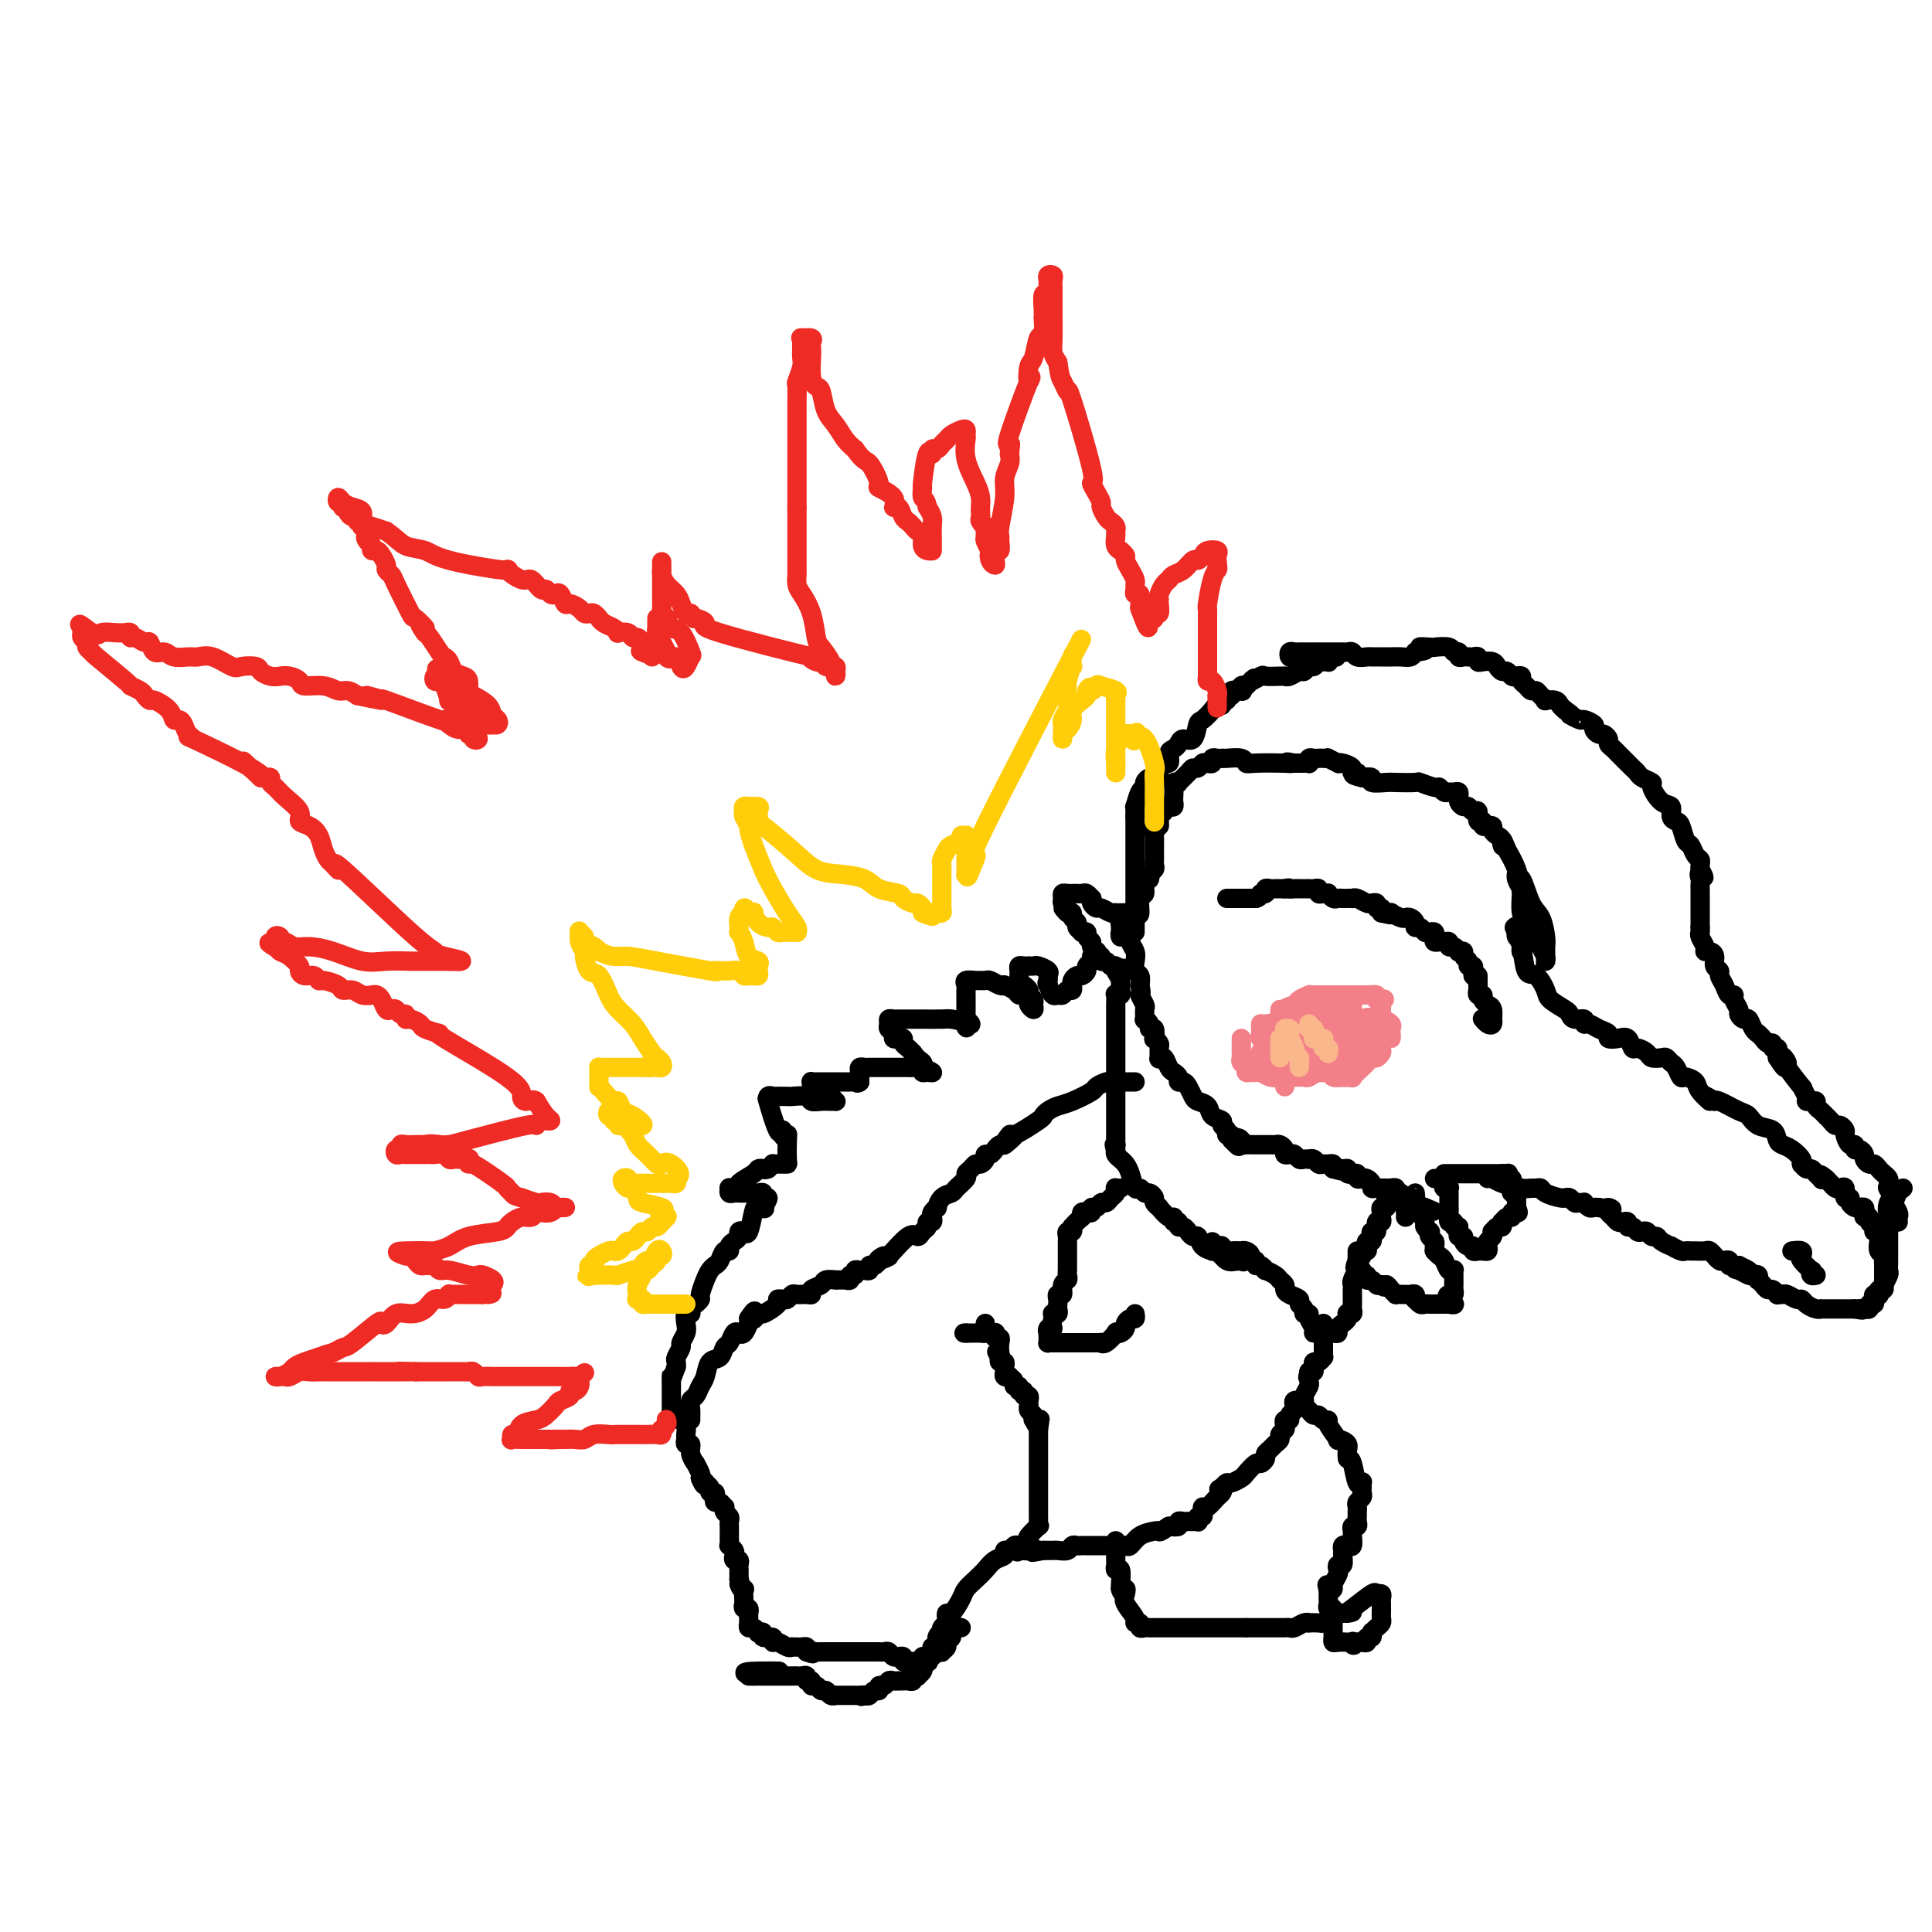 <svg viewBox='0 0 400 400' version='1.1' xmlns='http://www.w3.org/2000/svg' xmlns:xlink='http://www.w3.org/1999/xlink'><g fill='none' stroke='#000000' stroke-width='4' stroke-linecap='round' stroke-linejoin='round'><path d='M254,186c0.341,0.000 0.683,0.000 1,0c0.317,0.000 0.610,0.000 1,0c0.390,0.000 0.878,0.000 1,0c0.122,0.000 -0.122,0.000 0,0c0.122,0.000 0.610,0.000 1,0c0.390,0.000 0.683,0.000 1,0c0.317,0.000 0.659,0.000 1,0'/><path d='M260,186c1.091,-0.243 0.817,-0.850 1,-1c0.183,-0.150 0.822,0.156 1,0c0.178,-0.156 -0.106,-0.774 0,-1c0.106,-0.226 0.601,-0.061 1,0c0.399,0.061 0.700,0.016 1,0c0.300,-0.016 0.599,-0.004 1,0c0.401,0.004 0.906,0.001 1,0c0.094,-0.001 -0.222,-0.000 0,0c0.222,0.000 0.983,0.000 1,0c0.017,-0.000 -0.709,-0.000 -1,0c-0.291,0.000 -0.145,0.000 0,0'/><path d='M266,184c1.107,-0.309 0.875,-0.083 1,0c0.125,0.083 0.607,0.022 1,0c0.393,-0.022 0.696,-0.006 1,0c0.304,0.006 0.607,0.000 1,0c0.393,-0.000 0.875,0.004 1,0c0.125,-0.004 -0.107,-0.015 0,0c0.107,0.015 0.555,0.057 1,0c0.445,-0.057 0.889,-0.212 1,0c0.111,0.212 -0.111,0.793 0,1c0.111,0.207 0.554,0.041 1,0c0.446,-0.041 0.893,0.041 1,0c0.107,-0.041 -0.126,-0.207 0,0c0.126,0.207 0.612,0.788 1,1c0.388,0.212 0.678,0.057 1,0c0.322,-0.057 0.677,-0.016 1,0c0.323,0.016 0.615,0.008 1,0c0.385,-0.008 0.864,-0.016 1,0c0.136,0.016 -0.070,0.057 0,0c0.070,-0.057 0.415,-0.213 1,0c0.585,0.213 1.410,0.793 2,1c0.590,0.207 0.946,0.041 1,0c0.054,-0.041 -0.196,0.044 0,0c0.196,-0.044 0.836,-0.218 1,0c0.164,0.218 -0.148,0.828 0,1c0.148,0.172 0.757,-0.094 1,0c0.243,0.094 0.122,0.547 0,1'/><path d='M286,189c3.252,0.769 1.382,0.192 1,0c-0.382,-0.192 0.723,0.000 1,0c0.277,-0.000 -0.276,-0.194 0,0c0.276,0.194 1.380,0.774 2,1c0.620,0.226 0.758,0.098 1,0c0.242,-0.098 0.590,-0.166 1,0c0.410,0.166 0.883,0.567 1,1c0.117,0.433 -0.123,0.900 0,1c0.123,0.100 0.607,-0.167 1,0c0.393,0.167 0.693,0.766 1,1c0.307,0.234 0.621,0.101 1,0c0.379,-0.101 0.822,-0.170 1,0c0.178,0.170 0.090,0.580 0,1c-0.090,0.420 -0.183,0.849 0,1c0.183,0.151 0.640,0.026 1,0c0.360,-0.026 0.622,0.049 1,0c0.378,-0.049 0.871,-0.223 1,0c0.129,0.223 -0.105,0.844 0,1c0.105,0.156 0.549,-0.151 1,0c0.451,0.151 0.910,0.761 1,1c0.090,0.239 -0.187,0.106 0,0c0.187,-0.106 0.838,-0.187 1,0c0.162,0.187 -0.167,0.642 0,1c0.167,0.358 0.829,0.621 1,1c0.171,0.379 -0.150,0.875 0,1c0.150,0.125 0.771,-0.120 1,0c0.229,0.120 0.065,0.606 0,1c-0.065,0.394 -0.033,0.697 0,1'/><path d='M305,202c1.000,1.096 1.000,0.336 1,0c0.000,-0.336 0.000,-0.249 0,0c-0.000,0.249 -0.001,0.659 0,1c0.001,0.341 0.004,0.612 0,1c-0.004,0.388 -0.016,0.891 0,1c0.016,0.109 0.060,-0.178 0,0c-0.060,0.178 -0.222,0.820 0,1c0.222,0.180 0.830,-0.102 1,0c0.170,0.102 -0.098,0.587 0,1c0.098,0.413 0.563,0.755 1,1c0.437,0.245 0.846,0.392 1,1c0.154,0.608 0.051,1.676 0,2c-0.051,0.324 -0.052,-0.095 0,0c0.052,0.095 0.158,0.705 0,1c-0.158,0.295 -0.578,0.275 -1,0c-0.422,-0.275 -0.844,-0.805 -1,-1c-0.156,-0.195 -0.044,-0.056 0,0c0.044,0.056 0.022,0.028 0,0'/><path d='M299,243c0.342,0.000 0.683,0.000 1,0c0.317,0.000 0.608,-0.000 1,0c0.392,0.000 0.883,0.000 1,0c0.117,0.000 -0.141,0.000 0,0c0.141,0.000 0.682,0.000 1,0c0.318,-0.000 0.414,0.000 1,0c0.586,0.000 1.663,0.000 2,0c0.337,0.000 -0.065,-0.000 0,0c0.065,0.000 0.595,0.000 1,0c0.405,0.000 0.683,0.000 1,0c0.317,0.000 0.673,0.000 1,0c0.327,0.000 0.627,0.000 1,0c0.373,0.000 0.821,0.000 1,0c0.179,0.000 0.090,0.000 0,0'/><path d='M311,243c2.022,-0.049 1.078,-0.172 1,0c-0.078,0.172 0.710,0.639 1,1c0.290,0.361 0.081,0.618 0,1c-0.081,0.382 -0.036,0.890 0,1c0.036,0.110 0.062,-0.178 0,0c-0.062,0.178 -0.213,0.822 0,1c0.213,0.178 0.789,-0.110 1,0c0.211,0.110 0.057,0.617 0,1c-0.057,0.383 -0.015,0.642 0,1c0.015,0.358 0.004,0.817 0,1c-0.004,0.183 -0.002,0.092 0,0'/><path d='M314,250c0.528,1.327 0.348,1.144 0,1c-0.348,-0.144 -0.864,-0.250 -1,0c-0.136,0.250 0.108,0.856 0,1c-0.108,0.144 -0.568,-0.173 -1,0c-0.432,0.173 -0.838,0.835 -1,1c-0.162,0.165 -0.082,-0.167 0,0c0.082,0.167 0.167,0.832 0,1c-0.167,0.168 -0.584,-0.162 -1,0c-0.416,0.162 -0.830,0.817 -1,1c-0.170,0.183 -0.098,-0.105 0,0c0.098,0.105 0.220,0.602 0,1c-0.220,0.398 -0.781,0.695 -1,1c-0.219,0.305 -0.096,0.617 0,1c0.096,0.383 0.165,0.836 0,1c-0.165,0.164 -0.565,0.040 -1,0c-0.435,-0.040 -0.904,0.004 -1,0c-0.096,-0.004 0.180,-0.056 0,0c-0.180,0.056 -0.818,0.221 -1,0c-0.182,-0.221 0.091,-0.829 0,-1c-0.091,-0.171 -0.546,0.095 -1,0c-0.454,-0.095 -0.906,-0.550 -1,-1c-0.094,-0.450 0.171,-0.894 0,-1c-0.171,-0.106 -0.777,0.125 -1,0c-0.223,-0.125 -0.064,-0.607 0,-1c0.064,-0.393 0.032,-0.696 0,-1'/><path d='M302,254c-0.862,-0.705 -1.015,0.031 -1,0c0.015,-0.031 0.200,-0.831 0,-1c-0.200,-0.169 -0.786,0.291 -1,0c-0.214,-0.291 -0.057,-1.335 0,-2c0.057,-0.665 0.015,-0.951 0,-1c-0.015,-0.049 -0.004,0.141 0,0c0.004,-0.141 0.002,-0.612 0,-1c-0.002,-0.388 -0.004,-0.692 0,-1c0.004,-0.308 0.015,-0.621 0,-1c-0.015,-0.379 -0.056,-0.823 0,-1c0.056,-0.177 0.208,-0.086 0,0c-0.208,0.086 -0.778,0.167 -1,0c-0.222,-0.167 -0.098,-0.581 0,-1c0.098,-0.419 0.171,-0.844 0,-1c-0.171,-0.156 -0.584,-0.042 -1,0c-0.416,0.042 -0.833,0.012 -1,0c-0.167,-0.012 -0.083,-0.006 0,0'/><path d='M308,244c0.303,-0.083 0.606,-0.166 1,0c0.394,0.166 0.880,0.580 2,1c1.120,0.420 2.876,0.847 4,1c1.124,0.153 1.618,0.031 2,0c0.382,-0.031 0.653,0.030 1,0c0.347,-0.030 0.772,-0.151 1,0c0.228,0.151 0.260,0.575 1,1c0.740,0.425 2.187,0.850 3,1c0.813,0.150 0.991,0.026 1,0c0.009,-0.026 -0.151,0.046 0,0c0.151,-0.046 0.614,-0.209 1,0c0.386,0.209 0.695,0.792 1,1c0.305,0.208 0.607,0.042 1,0c0.393,-0.042 0.879,0.041 1,0c0.121,-0.041 -0.122,-0.207 0,0c0.122,0.207 0.610,0.786 1,1c0.390,0.214 0.683,0.061 1,0c0.317,-0.061 0.659,-0.031 1,0'/><path d='M331,250c4.024,0.880 2.583,0.078 2,0c-0.583,-0.078 -0.310,0.566 0,1c0.310,0.434 0.657,0.656 1,1c0.343,0.344 0.683,0.809 1,1c0.317,0.191 0.610,0.107 1,0c0.390,-0.107 0.878,-0.239 1,0c0.122,0.239 -0.122,0.848 0,1c0.122,0.152 0.610,-0.151 1,0c0.390,0.151 0.682,0.758 1,1c0.318,0.242 0.661,0.120 1,0c0.339,-0.120 0.673,-0.238 1,0c0.327,0.238 0.646,0.833 1,1c0.354,0.167 0.743,-0.095 1,0c0.257,0.095 0.383,0.547 1,1c0.617,0.453 1.724,0.906 2,1c0.276,0.094 -0.278,-0.171 0,0c0.278,0.171 1.388,0.778 2,1c0.612,0.222 0.727,0.058 1,0c0.273,-0.058 0.704,-0.012 1,0c0.296,0.012 0.457,-0.012 1,0c0.543,0.012 1.469,0.059 2,0c0.531,-0.059 0.667,-0.226 1,0c0.333,0.226 0.864,0.844 1,1c0.136,0.156 -0.122,-0.151 0,0c0.122,0.151 0.624,0.758 1,1c0.376,0.242 0.626,0.117 1,0c0.374,-0.117 0.874,-0.227 1,0c0.126,0.227 -0.120,0.792 0,1c0.120,0.208 0.606,0.059 1,0c0.394,-0.059 0.697,-0.030 1,0'/><path d='M360,262c4.516,2.099 1.305,1.346 0,1c-1.305,-0.346 -0.703,-0.285 0,0c0.703,0.285 1.508,0.794 2,1c0.492,0.206 0.671,0.111 1,0c0.329,-0.111 0.809,-0.236 1,0c0.191,0.236 0.092,0.833 0,1c-0.092,0.167 -0.178,-0.095 0,0c0.178,0.095 0.621,0.547 1,1c0.379,0.453 0.693,0.906 1,1c0.307,0.094 0.606,-0.172 1,0c0.394,0.172 0.883,0.782 1,1c0.117,0.218 -0.137,0.044 0,0c0.137,-0.044 0.666,0.044 1,0c0.334,-0.044 0.474,-0.218 1,0c0.526,0.218 1.437,0.829 2,1c0.563,0.171 0.777,-0.098 1,0c0.223,0.098 0.455,0.562 1,1c0.545,0.438 1.403,0.849 2,1c0.597,0.151 0.934,0.040 1,0c0.066,-0.040 -0.137,-0.011 0,0c0.137,0.011 0.614,0.003 1,0c0.386,-0.003 0.681,-0.001 1,0c0.319,0.001 0.663,0.000 1,0c0.337,-0.000 0.668,-0.000 1,0c0.332,0.000 0.666,0.000 1,0c0.334,-0.000 0.667,-0.000 1,0c0.333,0.000 0.667,0.000 1,0'/><path d='M384,271c2.636,0.463 1.227,0.120 1,0c-0.227,-0.120 0.727,-0.017 1,0c0.273,0.017 -0.137,-0.051 0,0c0.137,0.051 0.820,0.220 1,0c0.180,-0.220 -0.144,-0.830 0,-1c0.144,-0.170 0.757,0.099 1,0c0.243,-0.099 0.117,-0.566 0,-1c-0.117,-0.434 -0.224,-0.833 0,-1c0.224,-0.167 0.778,-0.100 1,0c0.222,0.100 0.112,0.234 0,0c-0.112,-0.234 -0.226,-0.836 0,-1c0.226,-0.164 0.793,0.110 1,0c0.207,-0.110 0.056,-0.604 0,-1c-0.056,-0.396 -0.015,-0.694 0,-1c0.015,-0.306 0.004,-0.621 0,-1c-0.004,-0.379 -0.001,-0.823 0,-1c0.001,-0.177 0.001,-0.089 0,0'/><path d='M371,259c0.829,-0.100 1.658,-0.199 2,0c0.342,0.199 0.196,0.698 0,1c-0.196,0.302 -0.441,0.407 0,1c0.441,0.593 1.568,1.676 2,2c0.432,0.324 0.167,-0.109 0,0c-0.167,0.109 -0.237,0.760 0,1c0.237,0.240 0.782,0.069 1,0c0.218,-0.069 0.109,-0.034 0,0'/><path d='M390,265c0.000,0.000 0.000,-1.000 0,-1'/><path d='M390,264c0.000,-0.394 0.001,-0.879 0,-1c-0.001,-0.121 -0.004,0.123 0,0c0.004,-0.123 0.015,-0.613 0,-1c-0.015,-0.387 -0.055,-0.672 0,-1c0.055,-0.328 0.207,-0.700 0,-1c-0.207,-0.300 -0.772,-0.528 -1,-1c-0.228,-0.472 -0.118,-1.187 0,-2c0.118,-0.813 0.243,-1.724 0,-2c-0.243,-0.276 -0.853,0.085 -1,0c-0.147,-0.085 0.171,-0.614 0,-1c-0.171,-0.386 -0.830,-0.629 -1,-1c-0.170,-0.371 0.147,-0.870 0,-1c-0.147,-0.130 -0.760,0.109 -1,0c-0.240,-0.109 -0.107,-0.568 0,-1c0.107,-0.432 0.187,-0.838 0,-1c-0.187,-0.162 -0.643,-0.080 -1,0c-0.357,0.080 -0.617,0.158 -1,0c-0.383,-0.158 -0.890,-0.550 -1,-1c-0.110,-0.450 0.178,-0.957 0,-1c-0.178,-0.043 -0.821,0.378 -1,0c-0.179,-0.378 0.107,-1.554 0,-2c-0.107,-0.446 -0.606,-0.161 -1,0c-0.394,0.161 -0.683,0.197 -1,0c-0.317,-0.197 -0.662,-0.628 -1,-1c-0.338,-0.372 -0.669,-0.686 -1,-1'/><path d='M378,244c-1.786,-1.559 -1.252,-0.455 -1,0c0.252,0.455 0.221,0.262 0,0c-0.221,-0.262 -0.634,-0.592 -1,-1c-0.366,-0.408 -0.687,-0.893 -1,-1c-0.313,-0.107 -0.618,0.166 -1,0c-0.382,-0.166 -0.840,-0.769 -1,-1c-0.160,-0.231 -0.021,-0.090 0,0c0.021,0.090 -0.075,0.127 0,0c0.075,-0.127 0.320,-0.419 0,-1c-0.320,-0.581 -1.206,-1.450 -2,-2c-0.794,-0.550 -1.498,-0.781 -2,-1c-0.502,-0.219 -0.804,-0.424 -1,-1c-0.196,-0.576 -0.287,-1.521 -1,-2c-0.713,-0.479 -2.047,-0.493 -3,-1c-0.953,-0.507 -1.523,-1.509 -2,-2c-0.477,-0.491 -0.860,-0.471 -2,-1c-1.140,-0.529 -3.038,-1.606 -4,-2c-0.962,-0.394 -0.990,-0.106 -1,0c-0.010,0.106 -0.003,0.030 0,0c0.003,-0.030 0.001,-0.015 0,0'/><path d='M355,228c-3.672,-2.381 -1.351,-0.335 -1,0c0.351,0.335 -1.268,-1.041 -2,-2c-0.732,-0.959 -0.577,-1.499 -1,-2c-0.423,-0.501 -1.423,-0.961 -2,-1c-0.577,-0.039 -0.731,0.343 -1,0c-0.269,-0.343 -0.654,-1.412 -1,-2c-0.346,-0.588 -0.655,-0.696 -1,-1c-0.345,-0.304 -0.726,-0.804 -1,-1c-0.274,-0.196 -0.441,-0.089 -1,0c-0.559,0.089 -1.511,0.160 -2,0c-0.489,-0.160 -0.515,-0.551 -1,-1c-0.485,-0.449 -1.430,-0.957 -2,-1c-0.570,-0.043 -0.764,0.378 -1,0c-0.236,-0.378 -0.514,-1.554 -1,-2c-0.486,-0.446 -1.180,-0.162 -2,0c-0.820,0.162 -1.765,0.202 -2,0c-0.235,-0.202 0.240,-0.647 0,-1c-0.240,-0.353 -1.195,-0.616 -2,-1c-0.805,-0.384 -1.459,-0.891 -2,-1c-0.541,-0.109 -0.969,0.179 -1,0c-0.031,-0.179 0.335,-0.825 0,-1c-0.335,-0.175 -1.370,0.120 -2,0c-0.630,-0.120 -0.854,-0.657 -1,-1c-0.146,-0.343 -0.214,-0.494 -1,-1c-0.786,-0.506 -2.290,-1.368 -3,-2c-0.710,-0.632 -0.625,-1.034 -1,-2c-0.375,-0.966 -1.211,-2.496 -2,-3c-0.789,-0.504 -1.531,0.020 -2,-1c-0.469,-1.020 -0.665,-3.582 -1,-5c-0.335,-1.418 -0.810,-1.691 -1,-2c-0.190,-0.309 -0.095,-0.655 0,-1'/><path d='M314,193c-1.067,-2.153 -0.233,-0.536 0,0c0.233,0.536 -0.135,-0.009 0,0c0.135,0.009 0.772,0.571 1,1c0.228,0.429 0.047,0.726 0,1c-0.047,0.274 0.039,0.527 0,1c-0.039,0.473 -0.203,1.166 0,1c0.203,-0.166 0.772,-1.190 1,-2c0.228,-0.810 0.114,-1.405 0,-2'/><path d='M316,193c0.138,-0.646 -0.016,-0.762 0,-1c0.016,-0.238 0.201,-0.598 0,-1c-0.201,-0.402 -0.790,-0.846 -1,-2c-0.210,-1.154 -0.042,-3.018 0,-4c0.042,-0.982 -0.042,-1.081 0,-1c0.042,0.081 0.210,0.343 0,0c-0.210,-0.343 -0.796,-1.290 -1,-2c-0.204,-0.710 -0.024,-1.181 0,-1c0.024,0.181 -0.109,1.014 0,1c0.109,-0.014 0.460,-0.877 1,0c0.540,0.877 1.269,3.492 2,5c0.731,1.508 1.464,1.910 2,3c0.536,1.090 0.876,2.869 1,4c0.124,1.131 0.033,1.614 0,2c-0.033,0.386 -0.009,0.675 0,1c0.009,0.325 0.003,0.687 0,1c-0.003,0.313 -0.004,0.576 0,1c0.004,0.424 0.012,1.009 0,1c-0.012,-0.009 -0.045,-0.611 0,-1c0.045,-0.389 0.167,-0.564 0,-1c-0.167,-0.436 -0.623,-1.133 -1,-2c-0.377,-0.867 -0.675,-1.903 -1,-3c-0.325,-1.097 -0.678,-2.253 -1,-3c-0.322,-0.747 -0.614,-1.084 -1,-2c-0.386,-0.916 -0.866,-2.410 -1,-3c-0.134,-0.590 0.079,-0.274 0,-1c-0.079,-0.726 -0.451,-2.493 -1,-4c-0.549,-1.507 -1.274,-2.753 -2,-4'/><path d='M312,176c-1.476,-3.892 -1.165,-1.621 -1,-1c0.165,0.621 0.184,-0.408 0,-1c-0.184,-0.592 -0.570,-0.747 -1,-1c-0.430,-0.253 -0.904,-0.602 -1,-1c-0.096,-0.398 0.186,-0.843 0,-1c-0.186,-0.157 -0.838,-0.026 -1,0c-0.162,0.026 0.168,-0.053 0,0c-0.168,0.053 -0.833,0.240 -1,0c-0.167,-0.240 0.162,-0.905 0,-1c-0.162,-0.095 -0.817,0.382 -1,0c-0.183,-0.382 0.105,-1.622 0,-2c-0.105,-0.378 -0.602,0.105 -1,0c-0.398,-0.105 -0.695,-0.798 -1,-1c-0.305,-0.202 -0.617,0.086 -1,0c-0.383,-0.086 -0.838,-0.545 -1,-1c-0.162,-0.455 -0.032,-0.907 0,-1c0.032,-0.093 -0.033,0.172 0,0c0.033,-0.172 0.163,-0.782 0,-1c-0.163,-0.218 -0.619,-0.043 -1,0c-0.381,0.043 -0.688,-0.045 -1,0c-0.312,0.045 -0.630,0.222 -1,0c-0.370,-0.222 -0.793,-0.844 -1,-1c-0.207,-0.156 -0.200,0.154 -1,0c-0.800,-0.154 -2.408,-0.772 -3,-1c-0.592,-0.228 -0.167,-0.065 -1,0c-0.833,0.065 -2.922,0.031 -4,0c-1.078,-0.031 -1.145,-0.060 -2,0c-0.855,0.060 -2.500,0.208 -3,0c-0.500,-0.208 0.143,-0.774 0,-1c-0.143,-0.226 -1.071,-0.113 -2,0'/><path d='M282,161c-3.252,-0.703 -1.384,-0.959 -1,-1c0.384,-0.041 -0.718,0.134 -1,0c-0.282,-0.134 0.256,-0.575 0,-1c-0.256,-0.425 -1.308,-0.832 -2,-1c-0.692,-0.168 -1.026,-0.098 -1,0c0.026,0.098 0.410,0.222 0,0c-0.410,-0.222 -1.615,-0.791 -2,-1c-0.385,-0.209 0.051,-0.057 0,0c-0.051,0.057 -0.588,0.019 -1,0c-0.412,-0.019 -0.698,-0.019 -1,0c-0.302,0.019 -0.620,0.058 -1,0c-0.380,-0.058 -0.823,-0.212 -1,0c-0.177,0.212 -0.089,0.789 0,1c0.089,0.211 0.178,0.057 0,0c-0.178,-0.057 -0.625,-0.015 -1,0c-0.375,0.015 -0.679,0.004 -1,0c-0.321,-0.004 -0.661,-0.002 -1,0'/><path d='M268,158c-2.421,-0.465 -1.473,-0.128 -1,0c0.473,0.128 0.470,0.048 -1,0c-1.470,-0.048 -4.408,-0.066 -6,0c-1.592,0.066 -1.837,0.214 -2,0c-0.163,-0.214 -0.242,-0.789 -1,-1c-0.758,-0.211 -2.193,-0.058 -3,0c-0.807,0.058 -0.986,0.019 -1,0c-0.014,-0.019 0.137,-0.019 0,0c-0.137,0.019 -0.561,0.057 -1,0c-0.439,-0.057 -0.891,-0.207 -1,0c-0.109,0.207 0.125,0.773 0,1c-0.125,0.227 -0.610,0.115 -1,0c-0.390,-0.115 -0.687,-0.234 -1,0c-0.313,0.234 -0.643,0.819 -1,1c-0.357,0.181 -0.740,-0.043 -1,0c-0.260,0.043 -0.395,0.353 -1,1c-0.605,0.647 -1.679,1.630 -2,2c-0.321,0.370 0.110,0.126 0,0c-0.110,-0.126 -0.761,-0.135 -1,0c-0.239,0.135 -0.067,0.415 0,1c0.067,0.585 0.028,1.477 0,2c-0.028,0.523 -0.045,0.679 0,1c0.045,0.321 0.152,0.807 0,1c-0.152,0.193 -0.563,0.093 -1,0c-0.437,-0.093 -0.902,-0.180 -1,0c-0.098,0.180 0.170,0.625 0,1c-0.170,0.375 -0.776,0.678 -1,1c-0.224,0.322 -0.064,0.663 0,1c0.064,0.337 0.032,0.668 0,1'/><path d='M240,171c-1.928,2.112 -1.249,0.393 -1,0c0.249,-0.393 0.067,0.539 0,1c-0.067,0.461 -0.018,0.452 0,1c0.018,0.548 0.005,1.652 0,2c-0.005,0.348 -0.002,-0.062 0,0c0.002,0.062 0.002,0.594 0,1c-0.002,0.406 -0.004,0.686 0,1c0.004,0.314 0.016,0.662 0,1c-0.016,0.338 -0.061,0.667 0,1c0.061,0.333 0.228,0.671 0,1c-0.228,0.329 -0.849,0.649 -1,1c-0.151,0.351 0.170,0.732 0,1c-0.170,0.268 -0.832,0.423 -1,1c-0.168,0.577 0.157,1.577 0,2c-0.157,0.423 -0.798,0.267 -1,1c-0.202,0.733 0.033,2.353 0,3c-0.033,0.647 -0.335,0.322 -1,1c-0.665,0.678 -1.695,2.360 -2,3c-0.305,0.640 0.114,0.239 0,0c-0.114,-0.239 -0.763,-0.316 -1,0c-0.237,0.316 -0.064,1.024 0,1c0.064,-0.024 0.017,-0.780 0,-1c-0.017,-0.220 -0.005,0.095 0,0c0.005,-0.095 0.001,-0.598 0,-1c-0.001,-0.402 -0.001,-0.701 0,-1'/><path d='M232,191c-0.453,0.291 0.415,0.017 1,0c0.585,-0.017 0.888,0.222 1,0c0.112,-0.222 0.034,-0.905 0,-1c-0.034,-0.095 -0.023,0.397 0,1c0.023,0.603 0.058,1.317 0,2c-0.058,0.683 -0.208,1.334 0,2c0.208,0.666 0.774,1.347 1,2c0.226,0.653 0.112,1.278 0,2c-0.112,0.722 -0.222,1.541 0,2c0.222,0.459 0.778,0.560 1,1c0.222,0.440 0.111,1.220 0,2'/><path d='M236,204c0.558,2.350 -0.048,1.725 0,2c0.048,0.275 0.749,1.449 1,2c0.251,0.551 0.052,0.478 0,1c-0.052,0.522 0.042,1.640 0,2c-0.042,0.360 -0.221,-0.039 0,0c0.221,0.039 0.843,0.517 1,1c0.157,0.483 -0.150,0.970 0,1c0.150,0.030 0.758,-0.397 1,0c0.242,0.397 0.118,1.616 0,2c-0.118,0.384 -0.228,-0.068 0,0c0.228,0.068 0.796,0.658 1,1c0.204,0.342 0.044,0.438 0,1c-0.044,0.562 0.030,1.590 0,2c-0.030,0.410 -0.162,0.204 0,0c0.162,-0.204 0.617,-0.405 1,0c0.383,0.405 0.694,1.414 1,2c0.306,0.586 0.607,0.747 1,1c0.393,0.253 0.879,0.596 1,1c0.121,0.404 -0.123,0.868 0,1c0.123,0.132 0.615,-0.068 1,0c0.385,0.068 0.665,0.403 1,1c0.335,0.597 0.724,1.455 1,2c0.276,0.545 0.437,0.776 1,1c0.563,0.224 1.528,0.441 2,1c0.472,0.559 0.451,1.460 1,2c0.549,0.540 1.667,0.718 2,1c0.333,0.282 -0.121,0.667 0,1c0.121,0.333 0.816,0.615 1,1c0.184,0.385 -0.143,0.873 0,1c0.143,0.127 0.755,-0.107 1,0c0.245,0.107 0.122,0.553 0,1'/><path d='M255,236c2.483,2.646 1.190,0.762 1,0c-0.190,-0.762 0.723,-0.400 1,0c0.277,0.400 -0.081,0.839 0,1c0.081,0.161 0.600,0.043 1,0c0.400,-0.043 0.681,-0.012 1,0c0.319,0.012 0.677,0.003 1,0c0.323,-0.003 0.611,-0.001 1,0c0.389,0.001 0.877,-0.001 1,0c0.123,0.001 -0.121,0.003 0,0c0.121,-0.003 0.606,-0.011 1,0c0.394,0.011 0.697,0.042 1,0c0.303,-0.042 0.606,-0.156 1,0c0.394,0.156 0.879,0.581 1,1c0.121,0.419 -0.123,0.830 0,1c0.123,0.170 0.611,0.098 1,0c0.389,-0.098 0.678,-0.222 1,0c0.322,0.222 0.678,0.791 1,1c0.322,0.209 0.611,0.060 1,0c0.389,-0.060 0.878,-0.030 1,0c0.122,0.030 -0.122,0.061 0,0c0.122,-0.061 0.611,-0.213 1,0c0.389,0.213 0.679,0.792 1,1c0.321,0.208 0.674,0.045 1,0c0.326,-0.045 0.626,0.026 1,0c0.374,-0.026 0.821,-0.150 1,0c0.179,0.150 0.089,0.575 0,1'/><path d='M276,242c3.432,0.924 1.512,0.233 1,0c-0.512,-0.233 0.384,-0.010 1,0c0.616,0.010 0.954,-0.195 1,0c0.046,0.195 -0.199,0.788 0,1c0.199,0.212 0.841,0.043 1,0c0.159,-0.043 -0.165,0.040 0,0c0.165,-0.040 0.819,-0.204 1,0c0.181,0.204 -0.110,0.776 0,1c0.110,0.224 0.620,0.098 1,0c0.380,-0.098 0.630,-0.170 1,0c0.370,0.170 0.859,0.581 1,1c0.141,0.419 -0.067,0.844 0,1c0.067,0.156 0.409,0.042 1,0c0.591,-0.042 1.430,-0.012 2,0c0.570,0.012 0.870,0.007 1,0c0.130,-0.007 0.092,-0.017 0,0c-0.092,0.017 -0.236,0.060 0,0c0.236,-0.060 0.851,-0.222 1,0c0.149,0.222 -0.168,0.829 0,1c0.168,0.171 0.819,-0.094 1,0c0.181,0.094 -0.110,0.547 0,1c0.110,0.453 0.621,0.906 1,1c0.379,0.094 0.626,-0.171 1,0c0.374,0.171 0.873,0.778 1,1c0.127,0.222 -0.120,0.060 0,0c0.120,-0.060 0.606,-0.017 1,0c0.394,0.017 0.697,0.009 1,0'/><path d='M295,250c3.167,1.333 1.583,0.667 0,0'/><path d='M235,193c0.000,-0.722 0.000,-1.444 0,-2c0.000,-0.556 0.000,-0.946 0,-1c0.000,-0.054 0.000,0.229 0,-1c0.000,-1.229 -0.000,-3.968 0,-5c0.000,-1.032 0.000,-0.357 0,-1c0.000,-0.643 0.000,-2.606 0,-4c-0.000,-1.394 0.000,-2.220 0,-3c0.000,-0.780 -0.000,-1.515 0,-2c0.000,-0.485 0.000,-0.721 0,-1c0.000,-0.279 -0.000,-0.599 0,-1c0.000,-0.401 0.000,-0.881 0,-1c-0.000,-0.119 0.000,0.122 0,0c0.000,-0.122 0.000,-0.606 0,-1c-0.000,-0.394 0.000,-0.697 0,-1'/><path d='M235,169c-0.003,-3.866 -0.011,-1.533 0,-1c0.011,0.533 0.041,-0.736 0,-1c-0.041,-0.264 -0.151,0.475 0,0c0.151,-0.475 0.565,-2.165 1,-3c0.435,-0.835 0.891,-0.814 1,-1c0.109,-0.186 -0.131,-0.580 0,-1c0.131,-0.420 0.631,-0.867 1,-1c0.369,-0.133 0.606,0.049 1,0c0.394,-0.049 0.946,-0.328 1,-1c0.054,-0.672 -0.389,-1.738 0,-2c0.389,-0.262 1.609,0.279 2,0c0.391,-0.279 -0.046,-1.378 0,-2c0.046,-0.622 0.576,-0.766 1,-1c0.424,-0.234 0.743,-0.558 1,-1c0.257,-0.442 0.454,-1.000 1,-1c0.546,0.000 1.441,0.560 2,0c0.559,-0.560 0.781,-2.240 1,-3c0.219,-0.760 0.436,-0.600 1,-1c0.564,-0.400 1.476,-1.360 2,-2c0.524,-0.640 0.661,-0.960 1,-1c0.339,-0.040 0.880,0.201 1,0c0.120,-0.201 -0.180,-0.842 0,-1c0.180,-0.158 0.840,0.168 1,0c0.160,-0.168 -0.181,-0.829 0,-1c0.181,-0.171 0.885,0.147 1,0c0.115,-0.147 -0.359,-0.757 0,-1c0.359,-0.243 1.550,-0.117 2,0c0.450,0.117 0.160,0.224 0,0c-0.160,-0.224 -0.188,-0.778 0,-1c0.188,-0.222 0.594,-0.111 1,0'/><path d='M258,142c2.894,-2.641 1.129,-1.243 1,-1c-0.129,0.243 1.376,-0.667 2,-1c0.624,-0.333 0.365,-0.088 1,0c0.635,0.088 2.163,0.020 3,0c0.837,-0.020 0.984,0.010 1,0c0.016,-0.010 -0.098,-0.059 0,0c0.098,0.059 0.407,0.227 1,0c0.593,-0.227 1.468,-0.849 2,-1c0.532,-0.151 0.720,0.170 1,0c0.280,-0.170 0.653,-0.830 1,-1c0.347,-0.170 0.667,0.152 1,0c0.333,-0.152 0.677,-0.776 1,-1c0.323,-0.224 0.625,-0.046 1,0c0.375,0.046 0.823,-0.040 1,0c0.177,0.040 0.083,0.207 0,0c-0.083,-0.207 -0.156,-0.788 0,-1c0.156,-0.212 0.540,-0.057 1,0c0.460,0.057 0.996,0.015 1,0c0.004,-0.015 -0.524,-0.004 -1,0c-0.476,0.004 -0.901,0.001 -1,0c-0.099,-0.001 0.128,-0.000 0,0c-0.128,0.000 -0.611,0.000 -1,0c-0.389,-0.000 -0.682,-0.000 -1,0c-0.318,0.000 -0.659,0.000 -1,0'/><path d='M272,136c-0.699,-0.154 -0.947,-0.040 -1,0c-0.053,0.040 0.090,0.007 0,0c-0.090,-0.007 -0.414,0.012 -1,0c-0.586,-0.012 -1.436,-0.056 -2,0c-0.564,0.056 -0.842,0.211 -1,0c-0.158,-0.211 -0.197,-0.789 0,-1c0.197,-0.211 0.630,-0.057 1,0c0.370,0.057 0.676,0.015 1,0c0.324,-0.015 0.667,-0.004 1,0c0.333,0.004 0.656,0.001 1,0c0.344,-0.001 0.708,-0.000 1,0c0.292,0.000 0.512,0.000 1,0c0.488,-0.000 1.244,-0.001 2,0c0.756,0.001 1.511,0.004 2,0c0.489,-0.004 0.712,-0.015 1,0c0.288,0.015 0.640,0.057 1,0c0.360,-0.057 0.729,-0.211 1,0c0.271,0.211 0.445,0.789 1,1c0.555,0.211 1.492,0.057 2,0c0.508,-0.057 0.587,-0.015 1,0c0.413,0.015 1.161,0.005 2,0c0.839,-0.005 1.769,-0.004 2,0c0.231,0.004 -0.237,0.011 0,0c0.237,-0.011 1.179,-0.042 2,0c0.821,0.042 1.520,0.155 2,0c0.480,-0.155 0.740,-0.577 1,-1'/><path d='M293,135c3.977,-0.380 1.418,-0.830 1,-1c-0.418,-0.170 1.303,-0.061 2,0c0.697,0.061 0.368,0.073 1,0c0.632,-0.073 2.225,-0.230 3,0c0.775,0.230 0.733,0.846 1,1c0.267,0.154 0.845,-0.155 1,0c0.155,0.155 -0.112,0.772 0,1c0.112,0.228 0.604,0.065 1,0c0.396,-0.065 0.697,-0.031 1,0c0.303,0.031 0.610,0.060 1,0c0.390,-0.060 0.864,-0.210 1,0c0.136,0.210 -0.066,0.778 0,1c0.066,0.222 0.399,0.097 1,0c0.601,-0.097 1.471,-0.166 2,0c0.529,0.166 0.719,0.566 1,1c0.281,0.434 0.654,0.900 1,1c0.346,0.100 0.666,-0.166 1,0c0.334,0.166 0.681,0.765 1,1c0.319,0.235 0.610,0.105 1,0c0.390,-0.105 0.878,-0.187 1,0c0.122,0.187 -0.122,0.641 0,1c0.122,0.359 0.611,0.622 1,1c0.389,0.378 0.677,0.872 1,1c0.323,0.128 0.682,-0.110 1,0c0.318,0.110 0.596,0.568 1,1c0.404,0.432 0.934,0.837 1,1c0.066,0.163 -0.333,0.085 0,0c0.333,-0.085 1.397,-0.177 2,0c0.603,0.177 0.744,0.622 1,1c0.256,0.378 0.628,0.689 1,1'/><path d='M324,147c2.433,1.709 1.015,0.983 1,1c-0.015,0.017 1.372,0.779 2,1c0.628,0.221 0.497,-0.099 1,0c0.503,0.099 1.641,0.618 2,1c0.359,0.382 -0.062,0.627 0,1c0.062,0.373 0.608,0.873 1,1c0.392,0.127 0.630,-0.121 1,0c0.370,0.121 0.872,0.609 1,1c0.128,0.391 -0.120,0.683 0,1c0.120,0.317 0.606,0.659 1,1c0.394,0.341 0.697,0.683 1,1c0.303,0.317 0.606,0.610 1,1c0.394,0.390 0.878,0.878 1,1c0.122,0.122 -0.117,-0.121 0,0c0.117,0.121 0.590,0.608 1,1c0.410,0.392 0.756,0.690 1,1c0.244,0.310 0.385,0.631 1,1c0.615,0.369 1.705,0.785 2,1c0.295,0.215 -0.205,0.229 0,1c0.205,0.771 1.116,2.298 2,3c0.884,0.702 1.742,0.577 2,1c0.258,0.423 -0.086,1.394 0,2c0.086,0.606 0.600,0.849 1,1c0.400,0.151 0.685,0.211 1,1c0.315,0.789 0.659,2.305 1,3c0.341,0.695 0.680,0.567 1,1c0.320,0.433 0.622,1.425 1,2c0.378,0.575 0.833,0.732 1,1c0.167,0.268 0.048,0.648 0,1c-0.048,0.352 -0.024,0.676 0,1'/><path d='M352,180c1.547,2.809 0.415,1.330 0,1c-0.415,-0.330 -0.111,0.489 0,1c0.111,0.511 0.030,0.713 0,1c-0.030,0.287 -0.008,0.659 0,1c0.008,0.341 0.002,0.651 0,1c-0.002,0.349 -0.001,0.738 0,1c0.001,0.262 0.000,0.399 0,1c-0.000,0.601 -0.000,1.667 0,2c0.000,0.333 0.000,-0.065 0,0c-0.000,0.065 -0.000,0.594 0,1c0.000,0.406 0.000,0.687 0,1c-0.000,0.313 -0.000,0.656 0,1'/><path d='M352,192c-0.005,2.092 -0.016,1.321 0,1c0.016,-0.321 0.060,-0.192 0,0c-0.060,0.192 -0.222,0.446 0,1c0.222,0.554 0.829,1.409 1,2c0.171,0.591 -0.094,0.918 0,1c0.094,0.082 0.546,-0.081 1,0c0.454,0.081 0.909,0.405 1,1c0.091,0.595 -0.183,1.459 0,2c0.183,0.541 0.824,0.757 1,1c0.176,0.243 -0.112,0.512 0,1c0.112,0.488 0.622,1.195 1,2c0.378,0.805 0.622,1.707 1,2c0.378,0.293 0.889,-0.022 1,0c0.111,0.022 -0.177,0.382 0,1c0.177,0.618 0.821,1.492 1,2c0.179,0.508 -0.106,0.648 0,1c0.106,0.352 0.602,0.917 1,1c0.398,0.083 0.698,-0.315 1,0c0.302,0.315 0.605,1.342 1,2c0.395,0.658 0.880,0.946 1,1c0.120,0.054 -0.127,-0.125 0,0c0.127,0.125 0.626,0.555 1,1c0.374,0.445 0.622,0.907 1,1c0.378,0.093 0.886,-0.182 1,0c0.114,0.182 -0.165,0.822 0,1c0.165,0.178 0.775,-0.106 1,0c0.225,0.106 0.064,0.602 0,1c-0.064,0.398 -0.032,0.699 0,1'/><path d='M368,219c2.628,4.115 1.197,0.901 1,0c-0.197,-0.901 0.841,0.511 1,1c0.159,0.489 -0.561,0.054 0,1c0.561,0.946 2.402,3.273 3,4c0.598,0.727 -0.046,-0.146 0,0c0.046,0.146 0.782,1.310 1,2c0.218,0.690 -0.082,0.906 0,1c0.082,0.094 0.547,0.067 1,0c0.453,-0.067 0.895,-0.173 1,0c0.105,0.173 -0.126,0.625 0,1c0.126,0.375 0.611,0.674 1,1c0.389,0.326 0.683,0.679 1,1c0.317,0.321 0.659,0.609 1,1c0.341,0.391 0.683,0.883 1,1c0.317,0.117 0.611,-0.141 1,0c0.389,0.141 0.874,0.683 1,1c0.126,0.317 -0.107,0.410 0,1c0.107,0.590 0.555,1.678 1,2c0.445,0.322 0.889,-0.121 1,0c0.111,0.121 -0.111,0.807 0,1c0.111,0.193 0.554,-0.107 1,0c0.446,0.107 0.893,0.620 1,1c0.107,0.380 -0.126,0.627 0,1c0.126,0.373 0.612,0.874 1,1c0.388,0.126 0.678,-0.121 1,0c0.322,0.121 0.675,0.610 1,1c0.325,0.390 0.623,0.682 1,1c0.377,0.318 0.832,0.663 1,1c0.168,0.337 0.048,0.668 0,1c-0.048,0.332 -0.024,0.666 0,1'/><path d='M391,246c3.493,4.064 0.726,0.724 0,0c-0.726,-0.724 0.590,1.169 1,2c0.410,0.831 -0.086,0.601 0,1c0.086,0.399 0.755,1.426 1,2c0.245,0.574 0.066,0.693 0,1c-0.066,0.307 -0.019,0.802 0,1c0.019,0.198 0.009,0.099 0,0'/><path d='M287,247c-0.031,0.725 -0.061,1.451 0,2c0.061,0.549 0.214,0.922 0,1c-0.214,0.078 -0.793,-0.139 -1,0c-0.207,0.139 -0.040,0.633 0,1c0.040,0.367 -0.045,0.605 0,1c0.045,0.395 0.222,0.946 0,1c-0.222,0.054 -0.843,-0.388 -1,0c-0.157,0.388 0.150,1.606 0,2c-0.150,0.394 -0.759,-0.035 -1,0c-0.241,0.035 -0.116,0.535 0,1c0.116,0.465 0.223,0.894 0,1c-0.223,0.106 -0.777,-0.112 -1,0c-0.223,0.112 -0.115,0.555 0,1c0.115,0.445 0.237,0.892 0,1c-0.237,0.108 -0.833,-0.125 -1,0c-0.167,0.125 0.095,0.607 0,1c-0.095,0.393 -0.548,0.696 -1,1'/><path d='M281,261c-0.924,2.324 -0.233,1.133 0,1c0.233,-0.133 0.010,0.790 0,1c-0.010,0.210 0.193,-0.294 0,0c-0.193,0.294 -0.784,1.384 -1,2c-0.216,0.616 -0.058,0.756 0,1c0.058,0.244 0.016,0.590 0,1c-0.016,0.410 -0.004,0.883 0,1c0.004,0.117 0.002,-0.123 0,0c-0.002,0.123 -0.004,0.607 0,1c0.004,0.393 0.015,0.693 0,1c-0.015,0.307 -0.056,0.621 0,1c0.056,0.379 0.208,0.823 0,1c-0.208,0.177 -0.778,0.089 -1,0c-0.222,-0.089 -0.097,-0.178 0,0c0.097,0.178 0.167,0.622 0,1c-0.167,0.378 -0.571,0.690 -1,1c-0.429,0.310 -0.885,0.619 -1,1c-0.115,0.381 0.110,0.834 0,1c-0.110,0.166 -0.555,0.044 -1,0c-0.445,-0.044 -0.889,-0.012 -1,0c-0.111,0.012 0.111,0.003 0,0c-0.111,-0.003 -0.556,-0.002 -1,0'/><path d='M274,276c-1.089,0.765 -0.813,0.177 -1,0c-0.187,-0.177 -0.839,0.059 -1,0c-0.161,-0.059 0.168,-0.411 0,-1c-0.168,-0.589 -0.834,-1.415 -1,-2c-0.166,-0.585 0.167,-0.930 0,-1c-0.167,-0.070 -0.836,0.136 -1,0c-0.164,-0.136 0.176,-0.614 0,-1c-0.176,-0.386 -0.869,-0.681 -1,-1c-0.131,-0.319 0.301,-0.663 0,-1c-0.301,-0.337 -1.336,-0.667 -2,-1c-0.664,-0.333 -0.956,-0.668 -1,-1c-0.044,-0.332 0.161,-0.662 0,-1c-0.161,-0.338 -0.687,-0.683 -1,-1c-0.313,-0.317 -0.414,-0.606 -1,-1c-0.586,-0.394 -1.659,-0.894 -2,-1c-0.341,-0.106 0.048,0.183 0,0c-0.048,-0.183 -0.534,-0.836 -1,-1c-0.466,-0.164 -0.912,0.163 -1,0c-0.088,-0.163 0.183,-0.814 0,-1c-0.183,-0.186 -0.818,0.094 -1,0c-0.182,-0.094 0.089,-0.561 0,-1c-0.089,-0.439 -0.539,-0.849 -1,-1c-0.461,-0.151 -0.932,-0.044 -1,0c-0.068,0.044 0.266,0.026 0,0c-0.266,-0.026 -1.133,-0.058 -2,0c-0.867,0.058 -1.733,0.208 -2,0c-0.267,-0.208 0.067,-0.774 0,-1c-0.067,-0.226 -0.533,-0.113 -1,0'/><path d='M252,258c-1.142,-0.430 -0.997,-1.005 -1,-1c-0.003,0.005 -0.154,0.589 0,1c0.154,0.411 0.614,0.650 1,1c0.386,0.350 0.700,0.812 1,1c0.300,0.188 0.587,0.103 1,0c0.413,-0.103 0.952,-0.224 1,0c0.048,0.224 -0.396,0.792 0,1c0.396,0.208 1.632,0.056 2,0c0.368,-0.056 -0.132,-0.015 0,0c0.132,0.015 0.895,0.004 1,0c0.105,-0.004 -0.447,-0.002 -1,0'/><path d='M257,261c0.809,0.473 0.332,0.155 0,0c-0.332,-0.155 -0.518,-0.146 -1,0c-0.482,0.146 -1.260,0.430 -2,0c-0.740,-0.430 -1.441,-1.573 -2,-2c-0.559,-0.427 -0.976,-0.138 -1,0c-0.024,0.138 0.343,0.124 0,0c-0.343,-0.124 -1.398,-0.358 -2,-1c-0.602,-0.642 -0.753,-1.693 -1,-2c-0.247,-0.307 -0.592,0.129 -1,0c-0.408,-0.129 -0.879,-0.823 -1,-1c-0.121,-0.177 0.107,0.164 0,0c-0.107,-0.164 -0.550,-0.833 -1,-1c-0.450,-0.167 -0.907,0.168 -1,0c-0.093,-0.168 0.177,-0.837 0,-1c-0.177,-0.163 -0.803,0.182 -1,0c-0.197,-0.182 0.034,-0.889 0,-1c-0.034,-0.111 -0.334,0.374 -1,0c-0.666,-0.374 -1.698,-1.607 -2,-2c-0.302,-0.393 0.126,0.054 0,0c-0.126,-0.054 -0.807,-0.607 -1,-1c-0.193,-0.393 0.103,-0.625 0,-1c-0.103,-0.375 -0.605,-0.895 -1,-1c-0.395,-0.105 -0.683,0.203 -1,0c-0.317,-0.203 -0.662,-0.919 -1,-1c-0.338,-0.081 -0.669,0.473 -1,0c-0.331,-0.473 -0.663,-1.972 -1,-3c-0.337,-1.028 -0.678,-1.585 -1,-2c-0.322,-0.415 -0.625,-0.689 -1,-1c-0.375,-0.311 -0.821,-0.660 -1,-1c-0.179,-0.340 -0.089,-0.670 0,-1'/><path d='M231,238c-0.619,-1.456 -0.166,-1.097 0,-1c0.166,0.097 0.044,-0.068 0,0c-0.044,0.068 -0.012,0.369 0,0c0.012,-0.369 0.003,-1.407 0,-2c-0.003,-0.593 -0.001,-0.740 0,-1c0.001,-0.260 0.000,-0.634 0,-1c-0.000,-0.366 -0.000,-0.724 0,-1c0.000,-0.276 0.000,-0.468 0,-1c-0.000,-0.532 -0.000,-1.402 0,-2c0.000,-0.598 0.000,-0.923 0,-1c-0.000,-0.077 -0.000,0.095 0,0c0.000,-0.095 0.000,-0.456 0,-1c-0.000,-0.544 -0.000,-1.272 0,-2'/><path d='M231,225c-0.000,-2.246 -0.000,-1.361 0,-1c0.000,0.361 0.000,0.198 0,0c-0.000,-0.198 -0.000,-0.430 0,-1c0.000,-0.570 0.000,-1.476 0,-2c-0.000,-0.524 -0.000,-0.665 0,-1c0.000,-0.335 0.000,-0.863 0,-1c-0.000,-0.137 -0.000,0.118 0,0c0.000,-0.118 0.000,-0.609 0,-1c-0.000,-0.391 -0.000,-0.681 0,-1c0.000,-0.319 0.000,-0.667 0,-1c-0.000,-0.333 -0.000,-0.653 0,-1c0.000,-0.347 0.000,-0.723 0,-1c-0.000,-0.277 -0.000,-0.454 0,-1c0.000,-0.546 0.000,-1.460 0,-2c-0.000,-0.540 -0.001,-0.705 0,-1c0.001,-0.295 0.004,-0.719 0,-1c-0.004,-0.281 -0.015,-0.418 0,-1c0.015,-0.582 0.057,-1.609 0,-2c-0.057,-0.391 -0.211,-0.146 0,0c0.211,0.146 0.789,0.194 1,0c0.211,-0.194 0.057,-0.629 0,-1c-0.057,-0.371 -0.015,-0.677 0,-1c0.015,-0.323 0.004,-0.664 0,-1c-0.004,-0.336 -0.002,-0.668 0,-1'/><path d='M232,202c0.214,-3.493 0.251,-0.725 0,0c-0.251,0.725 -0.788,-0.595 -1,-1c-0.212,-0.405 -0.099,0.103 0,0c0.099,-0.103 0.185,-0.816 0,-1c-0.185,-0.184 -0.642,0.162 -1,0c-0.358,-0.162 -0.618,-0.832 -1,-1c-0.382,-0.168 -0.886,0.166 -1,0c-0.114,-0.166 0.162,-0.832 0,-1c-0.162,-0.168 -0.760,0.162 -1,0c-0.240,-0.162 -0.121,-0.817 0,-1c0.121,-0.183 0.244,0.105 0,0c-0.244,-0.105 -0.854,-0.603 -1,-1c-0.146,-0.397 0.172,-0.694 0,-1c-0.172,-0.306 -0.835,-0.621 -1,-1c-0.165,-0.379 0.167,-0.823 0,-1c-0.167,-0.177 -0.833,-0.089 -1,0c-0.167,0.089 0.166,0.178 0,0c-0.166,-0.178 -0.832,-0.622 -1,-1c-0.168,-0.378 0.161,-0.689 0,-1c-0.161,-0.311 -0.813,-0.622 -1,-1c-0.187,-0.378 0.089,-0.822 0,-1c-0.089,-0.178 -0.545,-0.089 -1,0'/><path d='M221,189c-1.718,-1.963 -0.514,-0.372 0,0c0.514,0.372 0.336,-0.475 0,-1c-0.336,-0.525 -0.832,-0.729 -1,-1c-0.168,-0.271 -0.007,-0.608 0,-1c0.007,-0.392 -0.139,-0.837 0,-1c0.139,-0.163 0.562,-0.043 1,0c0.438,0.043 0.891,0.011 1,0c0.109,-0.011 -0.125,0.001 0,0c0.125,-0.001 0.608,-0.015 1,0c0.392,0.015 0.693,0.059 1,0c0.307,-0.059 0.621,-0.222 1,0c0.379,0.222 0.821,0.829 1,1c0.179,0.171 0.093,-0.094 0,0c-0.093,0.094 -0.192,0.547 0,1c0.192,0.453 0.676,0.906 1,1c0.324,0.094 0.487,-0.171 1,0c0.513,0.171 1.377,0.778 2,1c0.623,0.222 1.004,0.060 1,0c-0.004,-0.060 -0.393,-0.016 0,0c0.393,0.016 1.567,0.004 2,0c0.433,-0.004 0.124,-0.001 0,0c-0.124,0.001 -0.062,0.001 0,0'/><path d='M281,259c0.002,0.331 0.005,0.662 0,1c-0.005,0.338 -0.016,0.683 0,1c0.016,0.317 0.061,0.606 0,1c-0.061,0.394 -0.227,0.894 0,1c0.227,0.106 0.849,-0.183 1,0c0.151,0.183 -0.167,0.837 0,1c0.167,0.163 0.818,-0.166 1,0c0.182,0.166 -0.106,0.828 0,1c0.106,0.172 0.605,-0.146 1,0c0.395,0.146 0.684,0.756 1,1c0.316,0.244 0.658,0.122 1,0'/><path d='M286,266c0.956,1.038 0.848,0.135 1,0c0.152,-0.135 0.566,0.500 1,1c0.434,0.500 0.890,0.866 1,1c0.110,0.134 -0.124,0.035 0,0c0.124,-0.035 0.608,-0.005 1,0c0.392,0.005 0.693,-0.014 1,0c0.307,0.014 0.621,0.060 1,0c0.379,-0.060 0.823,-0.226 1,0c0.177,0.226 0.089,0.845 0,1c-0.089,0.155 -0.177,-0.155 0,0c0.177,0.155 0.621,0.773 1,1c0.379,0.227 0.693,0.061 1,0c0.307,-0.061 0.607,-0.016 1,0c0.393,0.016 0.879,0.004 1,0c0.121,-0.004 -0.122,-0.001 0,0c0.122,0.001 0.610,0.000 1,0c0.390,-0.000 0.683,-0.000 1,0c0.317,0.000 0.659,0.000 1,0'/><path d='M300,270c2.182,0.457 0.637,-0.401 0,-1c-0.637,-0.599 -0.367,-0.937 0,-1c0.367,-0.063 0.830,0.151 1,0c0.170,-0.151 0.046,-0.668 0,-1c-0.046,-0.332 -0.015,-0.479 0,-1c0.015,-0.521 0.015,-1.414 0,-2c-0.015,-0.586 -0.045,-0.864 0,-1c0.045,-0.136 0.166,-0.131 0,0c-0.166,0.131 -0.619,0.389 -1,0c-0.381,-0.389 -0.691,-1.424 -1,-2c-0.309,-0.576 -0.619,-0.693 -1,-1c-0.381,-0.307 -0.833,-0.803 -1,-1c-0.167,-0.197 -0.048,-0.094 0,0c0.048,0.094 0.027,0.179 0,0c-0.027,-0.179 -0.059,-0.621 0,-1c0.059,-0.379 0.208,-0.693 0,-1c-0.208,-0.307 -0.773,-0.606 -1,-1c-0.227,-0.394 -0.117,-0.883 0,-1c0.117,-0.117 0.242,0.137 0,0c-0.242,-0.137 -0.849,-0.664 -1,-1c-0.151,-0.336 0.155,-0.482 0,-1c-0.155,-0.518 -0.773,-1.409 -1,-2c-0.227,-0.591 -0.065,-0.883 0,-1c0.065,-0.117 0.032,-0.058 0,0'/><path d='M294,250c-1.310,-2.530 -1.086,-1.855 -1,-2c0.086,-0.145 0.033,-1.112 0,-1c-0.033,0.112 -0.047,1.301 0,2c0.047,0.699 0.156,0.909 0,1c-0.156,0.091 -0.578,0.063 -1,0c-0.422,-0.063 -0.845,-0.161 -1,0c-0.155,0.161 -0.042,0.582 0,1c0.042,0.418 0.012,0.834 0,1c-0.012,0.166 -0.006,0.083 0,0'/><path d='M232,246c-0.416,0.025 -0.832,0.049 -1,0c-0.168,-0.049 -0.086,-0.172 0,0c0.086,0.172 0.178,0.639 0,1c-0.178,0.361 -0.626,0.618 -1,1c-0.374,0.382 -0.674,0.891 -1,1c-0.326,0.109 -0.679,-0.181 -1,0c-0.321,0.181 -0.612,0.832 -1,1c-0.388,0.168 -0.875,-0.148 -1,0c-0.125,0.148 0.111,0.761 0,1c-0.111,0.239 -0.568,0.103 -1,0c-0.432,-0.103 -0.838,-0.172 -1,0c-0.162,0.172 -0.081,0.586 0,1'/><path d='M224,252c-1.686,1.398 -1.902,1.894 -2,2c-0.098,0.106 -0.079,-0.179 0,0c0.079,0.179 0.217,0.821 0,1c-0.217,0.179 -0.790,-0.106 -1,0c-0.210,0.106 -0.056,0.602 0,1c0.056,0.398 0.015,0.698 0,1c-0.015,0.302 -0.004,0.606 0,1c0.004,0.394 0.001,0.879 0,1c-0.001,0.121 -0.000,-0.121 0,0c0.000,0.121 0.000,0.606 0,1c-0.000,0.394 -0.000,0.697 0,1c0.000,0.303 0.001,0.606 0,1c-0.001,0.394 -0.004,0.878 0,1c0.004,0.122 0.016,-0.117 0,0c-0.016,0.117 -0.061,0.591 0,1c0.061,0.409 0.226,0.754 0,1c-0.226,0.246 -0.845,0.395 -1,1c-0.155,0.605 0.154,1.668 0,2c-0.154,0.332 -0.772,-0.065 -1,0c-0.228,0.065 -0.065,0.592 0,1c0.065,0.408 0.031,0.697 0,1c-0.031,0.303 -0.061,0.620 0,1c0.061,0.380 0.212,0.824 0,1c-0.212,0.176 -0.788,0.086 -1,0c-0.212,-0.086 -0.061,-0.167 0,0c0.061,0.167 0.030,0.584 0,1'/><path d='M218,273c-0.868,3.719 -0.036,2.516 0,2c0.036,-0.516 -0.722,-0.345 -1,0c-0.278,0.345 -0.075,0.863 0,1c0.075,0.137 0.023,-0.107 0,0c-0.023,0.107 -0.017,0.565 0,1c0.017,0.435 0.046,0.849 0,1c-0.046,0.151 -0.167,0.041 0,0c0.167,-0.041 0.623,-0.011 1,0c0.377,0.011 0.675,0.003 1,0c0.325,-0.003 0.679,-0.001 1,0c0.321,0.001 0.611,0.000 1,0c0.389,-0.000 0.877,-0.000 1,0c0.123,0.000 -0.121,0.000 0,0c0.121,-0.000 0.606,-0.000 1,0c0.394,0.000 0.697,0.000 1,0c0.303,-0.000 0.607,-0.000 1,0c0.393,0.000 0.875,0.000 1,0c0.125,-0.000 -0.107,-0.000 0,0c0.107,0.000 0.554,0.000 1,0'/><path d='M227,278c1.437,-0.032 1.029,-0.113 1,0c-0.029,0.113 0.322,0.420 1,0c0.678,-0.420 1.684,-1.565 2,-2c0.316,-0.435 -0.056,-0.159 0,0c0.056,0.159 0.541,0.201 1,0c0.459,-0.201 0.894,-0.646 1,-1c0.106,-0.354 -0.115,-0.617 0,-1c0.115,-0.383 0.567,-0.886 1,-1c0.433,-0.114 0.847,0.162 1,0c0.153,-0.162 0.044,-0.760 0,-1c-0.044,-0.240 -0.022,-0.120 0,0'/><path d='M274,274c0.000,0.861 0.000,1.722 0,2c-0.000,0.278 -0.000,-0.027 0,0c0.000,0.027 0.001,0.384 0,1c-0.001,0.616 -0.003,1.489 0,2c0.003,0.511 0.011,0.658 0,1c-0.011,0.342 -0.042,0.879 0,1c0.042,0.121 0.156,-0.174 0,0c-0.156,0.174 -0.580,0.817 -1,1c-0.420,0.183 -0.834,-0.095 -1,0c-0.166,0.095 -0.083,0.564 0,1c0.083,0.436 0.167,0.839 0,1c-0.167,0.161 -0.583,0.081 -1,0'/><path d='M271,284c-0.465,1.787 -0.129,1.256 0,1c0.129,-0.256 0.050,-0.237 0,0c-0.050,0.237 -0.070,0.690 0,1c0.070,0.310 0.230,0.476 0,1c-0.230,0.524 -0.850,1.408 -1,2c-0.150,0.592 0.170,0.894 0,1c-0.170,0.106 -0.829,0.017 -1,0c-0.171,-0.017 0.146,0.037 0,0c-0.146,-0.037 -0.756,-0.163 -1,0c-0.244,0.163 -0.122,0.617 0,1c0.122,0.383 0.243,0.694 0,1c-0.243,0.306 -0.849,0.607 -1,1c-0.151,0.393 0.152,0.879 0,1c-0.152,0.121 -0.758,-0.122 -1,0c-0.242,0.122 -0.121,0.610 0,1c0.121,0.390 0.240,0.682 0,1c-0.240,0.318 -0.839,0.663 -1,1c-0.161,0.337 0.115,0.667 0,1c-0.115,0.333 -0.623,0.668 -1,1c-0.377,0.332 -0.625,0.662 -1,1c-0.375,0.338 -0.878,0.686 -1,1c-0.122,0.314 0.137,0.595 0,1c-0.137,0.405 -0.670,0.936 -1,1c-0.330,0.064 -0.455,-0.337 -1,0c-0.545,0.337 -1.508,1.414 -2,2c-0.492,0.586 -0.513,0.683 -1,1c-0.487,0.317 -1.439,0.855 -2,1c-0.561,0.145 -0.732,-0.101 -1,0c-0.268,0.101 -0.634,0.551 -1,1'/><path d='M253,308c-1.246,0.720 -0.362,0.020 0,0c0.362,-0.020 0.202,0.638 0,1c-0.202,0.362 -0.445,0.427 -1,1c-0.555,0.573 -1.420,1.655 -2,2c-0.580,0.345 -0.874,-0.047 -1,0c-0.126,0.047 -0.086,0.535 0,1c0.086,0.465 0.216,0.909 0,1c-0.216,0.091 -0.779,-0.172 -1,0c-0.221,0.172 -0.100,0.778 0,1c0.100,0.222 0.180,0.058 0,0c-0.180,-0.058 -0.621,-0.012 -1,0c-0.379,0.012 -0.695,-0.011 -1,0c-0.305,0.011 -0.597,0.054 -1,0c-0.403,-0.054 -0.916,-0.207 -1,0c-0.084,0.207 0.262,0.773 0,1c-0.262,0.227 -1.131,0.113 -2,0'/><path d='M242,316c-2.135,1.472 -1.973,1.151 -2,1c-0.027,-0.151 -0.245,-0.131 -1,0c-0.755,0.131 -2.049,0.375 -3,1c-0.951,0.625 -1.561,1.632 -2,2c-0.439,0.368 -0.709,0.099 -1,0c-0.291,-0.099 -0.603,-0.026 -1,0c-0.397,0.026 -0.880,0.007 -1,0c-0.120,-0.007 0.123,-0.002 0,0c-0.123,0.002 -0.611,0.001 -1,0c-0.389,-0.001 -0.678,-0.000 -1,0c-0.322,0.000 -0.678,0.000 -1,0c-0.322,-0.000 -0.611,-0.000 -1,0c-0.389,0.000 -0.878,0.000 -1,0c-0.122,-0.000 0.122,-0.001 0,0c-0.122,0.001 -0.609,0.004 -1,0c-0.391,-0.004 -0.686,-0.015 -1,0c-0.314,0.015 -0.647,0.057 -1,0c-0.353,-0.057 -0.725,-0.211 -1,0c-0.275,0.211 -0.451,0.789 -1,1c-0.549,0.211 -1.470,0.057 -2,0c-0.530,-0.057 -0.668,-0.015 -1,0c-0.332,0.015 -0.859,0.004 -1,0c-0.141,-0.004 0.102,-0.001 0,0c-0.102,0.001 -0.551,0.001 -1,0'/><path d='M216,321c-4.123,0.773 -1.431,0.204 -1,0c0.431,-0.204 -1.400,-0.044 -2,0c-0.600,0.044 0.031,-0.026 0,0c-0.031,0.026 -0.723,0.150 -1,0c-0.277,-0.150 -0.138,-0.575 0,-1'/><path d='M212,320c-0.401,-0.101 0.596,0.145 1,0c0.404,-0.145 0.213,-0.683 0,-1c-0.213,-0.317 -0.449,-0.414 0,-1c0.449,-0.586 1.585,-1.663 2,-2c0.415,-0.337 0.111,0.064 0,0c-0.111,-0.064 -0.030,-0.595 0,-1c0.030,-0.405 0.008,-0.686 0,-1c-0.008,-0.314 -0.002,-0.662 0,-1c0.002,-0.338 0.001,-0.668 0,-1c-0.001,-0.332 -0.000,-0.667 0,-1c0.000,-0.333 0.000,-0.663 0,-1c-0.000,-0.337 -0.000,-0.682 0,-1c0.000,-0.318 0.000,-0.610 0,-1c-0.000,-0.390 -0.000,-0.878 0,-1c0.000,-0.122 0.000,0.121 0,0c-0.000,-0.121 -0.000,-0.605 0,-1c0.000,-0.395 0.000,-0.701 0,-1c-0.000,-0.299 -0.000,-0.591 0,-1c0.000,-0.409 0.000,-0.935 0,-1c-0.000,-0.065 -0.000,0.333 0,0c0.000,-0.333 0.000,-1.395 0,-2c-0.000,-0.605 -0.000,-0.754 0,-1c0.000,-0.246 0.000,-0.591 0,-1c-0.000,-0.409 -0.000,-0.883 0,-1c0.000,-0.117 0.000,0.122 0,0c-0.000,-0.122 -0.000,-0.606 0,-1c0.000,-0.394 0.000,-0.697 0,-1'/><path d='M215,296c0.524,-3.875 0.333,-1.563 0,-1c-0.333,0.563 -0.807,-0.624 -1,-1c-0.193,-0.376 -0.104,0.058 0,0c0.104,-0.058 0.224,-0.608 0,-1c-0.224,-0.392 -0.792,-0.626 -1,-1c-0.208,-0.374 -0.055,-0.889 0,-1c0.055,-0.111 0.011,0.182 0,0c-0.011,-0.182 0.012,-0.837 0,-1c-0.012,-0.163 -0.060,0.168 0,0c0.060,-0.168 0.227,-0.834 0,-1c-0.227,-0.166 -0.850,0.166 -1,0c-0.150,-0.166 0.171,-0.832 0,-1c-0.171,-0.168 -0.834,0.161 -1,0c-0.166,-0.161 0.167,-0.814 0,-1c-0.167,-0.186 -0.833,0.095 -1,0c-0.167,-0.095 0.166,-0.564 0,-1c-0.166,-0.436 -0.829,-0.837 -1,-1c-0.171,-0.163 0.151,-0.086 0,0c-0.151,0.086 -0.776,0.181 -1,0c-0.224,-0.181 -0.046,-0.640 0,-1c0.046,-0.360 -0.039,-0.622 0,-1c0.039,-0.378 0.203,-0.871 0,-1c-0.203,-0.129 -0.772,0.106 -1,0c-0.228,-0.106 -0.114,-0.553 0,-1'/><path d='M207,281c-1.239,-2.288 -0.336,-0.507 0,0c0.336,0.507 0.104,-0.260 0,-1c-0.104,-0.740 -0.080,-1.452 0,-2c0.080,-0.548 0.215,-0.930 0,-1c-0.215,-0.070 -0.779,0.173 -1,0c-0.221,-0.173 -0.098,-0.763 0,-1c0.098,-0.237 0.170,-0.121 0,0c-0.170,0.121 -0.582,0.245 -1,0c-0.418,-0.245 -0.843,-0.861 -1,-1c-0.157,-0.139 -0.045,0.197 0,0c0.045,-0.197 0.023,-0.929 0,-1c-0.023,-0.071 -0.048,0.517 0,1c0.048,0.483 0.167,0.862 0,1c-0.167,0.138 -0.622,0.037 -1,0c-0.378,-0.037 -0.679,-0.010 -1,0c-0.321,0.010 -0.663,0.003 -1,0c-0.337,-0.003 -0.668,-0.001 -1,0'/><path d='M200,276c-0.778,0.000 -0.222,0.000 0,0c0.222,0.000 0.111,0.000 0,0'/><path d='M141,293c0.031,0.438 0.061,0.877 0,1c-0.061,0.123 -0.214,-0.068 0,0c0.214,0.068 0.793,0.395 1,1c0.207,0.605 0.040,1.488 0,2c-0.040,0.512 0.046,0.653 0,1c-0.046,0.347 -0.224,0.900 0,1c0.224,0.100 0.848,-0.254 1,0c0.152,0.254 -0.169,1.115 0,2c0.169,0.885 0.829,1.794 1,2c0.171,0.206 -0.146,-0.291 0,0c0.146,0.291 0.756,1.369 1,2c0.244,0.631 0.122,0.816 0,1'/><path d='M145,306c0.863,2.249 1.019,1.373 1,1c-0.019,-0.373 -0.215,-0.241 0,0c0.215,0.241 0.842,0.590 1,1c0.158,0.410 -0.151,0.879 0,1c0.151,0.121 0.762,-0.107 1,0c0.238,0.107 0.102,0.550 0,1c-0.102,0.450 -0.172,0.908 0,1c0.172,0.092 0.586,-0.183 1,0c0.414,0.183 0.829,0.822 1,1c0.171,0.178 0.098,-0.106 0,0c-0.098,0.106 -0.223,0.602 0,1c0.223,0.398 0.792,0.698 1,1c0.208,0.302 0.056,0.606 0,1c-0.056,0.394 -0.015,0.879 0,1c0.015,0.121 0.004,-0.121 0,0c-0.004,0.121 -0.002,0.606 0,1c0.002,0.394 0.004,0.697 0,1c-0.004,0.303 -0.015,0.606 0,1c0.015,0.394 0.056,0.880 0,1c-0.056,0.120 -0.207,-0.126 0,0c0.207,0.126 0.774,0.625 1,1c0.226,0.375 0.113,0.626 0,1c-0.113,0.374 -0.226,0.870 0,1c0.226,0.130 0.793,-0.106 1,0c0.207,0.106 0.056,0.553 0,1c-0.056,0.447 -0.015,0.893 0,1c0.015,0.107 0.004,-0.125 0,0c-0.004,0.125 -0.001,0.607 0,1c0.001,0.393 0.001,0.696 0,1'/><path d='M153,327c1.177,3.407 0.119,1.423 0,1c-0.119,-0.423 0.699,0.714 1,1c0.301,0.286 0.084,-0.278 0,0c-0.084,0.278 -0.037,1.399 0,2c0.037,0.601 0.062,0.682 0,1c-0.062,0.318 -0.213,0.873 0,1c0.213,0.127 0.789,-0.173 1,0c0.211,0.173 0.056,0.821 0,1c-0.056,0.179 -0.012,-0.111 0,0c0.012,0.111 -0.007,0.622 0,1c0.007,0.378 0.039,0.623 0,1c-0.039,0.377 -0.150,0.884 0,1c0.150,0.116 0.560,-0.161 1,0c0.440,0.161 0.910,0.760 1,1c0.090,0.240 -0.201,0.121 0,0c0.201,-0.121 0.893,-0.244 1,0c0.107,0.244 -0.371,0.854 0,1c0.371,0.146 1.592,-0.171 2,0c0.408,0.171 0.003,0.830 0,1c-0.003,0.170 0.394,-0.151 1,0c0.606,0.151 1.419,0.773 2,1c0.581,0.227 0.930,0.060 1,0c0.070,-0.060 -0.139,-0.013 0,0c0.139,0.013 0.625,-0.007 1,0c0.375,0.007 0.639,0.040 1,0c0.361,-0.040 0.817,-0.154 1,0c0.183,0.154 0.091,0.577 0,1'/><path d='M167,342c2.026,0.774 1.092,0.207 1,0c-0.092,-0.207 0.658,-0.056 1,0c0.342,0.056 0.276,0.015 1,0c0.724,-0.015 2.236,-0.004 3,0c0.764,0.004 0.778,0.001 1,0c0.222,-0.001 0.651,-0.000 1,0c0.349,0.000 0.618,0.000 1,0c0.382,-0.000 0.876,-0.000 1,0c0.124,0.000 -0.122,-0.000 0,0c0.122,0.000 0.611,0.000 1,0c0.389,-0.000 0.678,-0.000 1,0c0.322,0.000 0.678,0.000 1,0c0.322,-0.000 0.611,-0.001 1,0c0.389,0.001 0.877,0.004 1,0c0.123,-0.004 -0.121,-0.015 0,0c0.121,0.015 0.606,0.057 1,0c0.394,-0.057 0.698,-0.212 1,0c0.302,0.212 0.602,0.793 1,1c0.398,0.207 0.894,0.041 1,0c0.106,-0.041 -0.179,0.041 0,0c0.179,-0.041 0.821,-0.207 1,0c0.179,0.207 -0.107,0.788 0,1c0.107,0.212 0.606,0.057 1,0c0.394,-0.057 0.684,-0.016 1,0c0.316,0.016 0.658,0.008 1,0'/><path d='M190,344c3.782,0.292 1.735,0.023 1,0c-0.735,-0.023 -0.160,0.200 0,0c0.160,-0.200 -0.097,-0.822 0,-1c0.097,-0.178 0.547,0.090 1,0c0.453,-0.090 0.910,-0.536 1,-1c0.090,-0.464 -0.186,-0.947 0,-1c0.186,-0.053 0.833,0.323 1,0c0.167,-0.323 -0.148,-1.343 0,-2c0.148,-0.657 0.758,-0.949 1,-1c0.242,-0.051 0.117,0.140 0,0c-0.117,-0.140 -0.226,-0.609 0,-1c0.226,-0.391 0.785,-0.703 1,-1c0.215,-0.297 0.084,-0.579 0,-1c-0.084,-0.421 -0.122,-0.980 0,-1c0.122,-0.020 0.403,0.501 1,0c0.597,-0.501 1.510,-2.022 2,-3c0.490,-0.978 0.556,-1.414 1,-2c0.444,-0.586 1.267,-1.324 2,-2c0.733,-0.676 1.376,-1.290 2,-2c0.624,-0.710 1.228,-1.514 2,-2c0.772,-0.486 1.712,-0.652 2,-1c0.288,-0.348 -0.078,-0.878 0,-1c0.078,-0.122 0.598,0.163 1,0c0.402,-0.163 0.685,-0.775 1,-1c0.315,-0.225 0.661,-0.064 1,0c0.339,0.064 0.669,0.032 1,0'/><path d='M212,320c1.333,-0.867 -0.333,0.467 -1,1c-0.667,0.533 -0.333,0.267 0,0'/><path d='M199,337c-0.301,-0.089 -0.601,-0.179 -1,0c-0.399,0.179 -0.895,0.626 -1,1c-0.105,0.374 0.183,0.675 0,1c-0.183,0.325 -0.837,0.675 -1,1c-0.163,0.325 0.163,0.627 0,1c-0.163,0.373 -0.817,0.818 -1,1c-0.183,0.182 0.106,0.100 0,0c-0.106,-0.100 -0.605,-0.219 -1,0c-0.395,0.219 -0.684,0.777 -1,1c-0.316,0.223 -0.658,0.112 -1,0'/><path d='M192,343c-1.023,1.091 -0.082,0.818 0,1c0.082,0.182 -0.695,0.820 -1,1c-0.305,0.180 -0.138,-0.096 0,0c0.138,0.096 0.248,0.565 0,1c-0.248,0.435 -0.854,0.834 -1,1c-0.146,0.166 0.168,0.097 0,0c-0.168,-0.097 -0.820,-0.222 -1,0c-0.180,0.222 0.110,0.791 0,1c-0.110,0.209 -0.621,0.056 -1,0c-0.379,-0.056 -0.626,-0.016 -1,0c-0.374,0.016 -0.873,0.008 -1,0c-0.127,-0.008 0.120,-0.017 0,0c-0.120,0.017 -0.606,0.061 -1,0c-0.394,-0.061 -0.697,-0.228 -1,0c-0.303,0.228 -0.606,0.849 -1,1c-0.394,0.151 -0.879,-0.170 -1,0c-0.121,0.170 0.122,0.829 0,1c-0.122,0.171 -0.610,-0.146 -1,0c-0.390,0.146 -0.683,0.756 -1,1c-0.317,0.244 -0.659,0.122 -1,0'/><path d='M179,351c-1.499,0.464 -0.246,0.124 0,0c0.246,-0.124 -0.516,-0.033 -1,0c-0.484,0.033 -0.689,0.009 -1,0c-0.311,-0.009 -0.727,-0.001 -1,0c-0.273,0.001 -0.402,-0.004 -1,0c-0.598,0.004 -1.666,0.016 -2,0c-0.334,-0.016 0.065,-0.061 0,0c-0.065,0.061 -0.596,0.228 -1,0c-0.404,-0.228 -0.682,-0.850 -1,-1c-0.318,-0.150 -0.678,0.171 -1,0c-0.322,-0.171 -0.607,-0.834 -1,-1c-0.393,-0.166 -0.893,0.166 -1,0c-0.107,-0.166 0.179,-0.829 0,-1c-0.179,-0.171 -0.822,0.150 -1,0c-0.178,-0.150 0.111,-0.772 0,-1c-0.111,-0.228 -0.620,-0.061 -1,0c-0.380,0.061 -0.630,0.016 -1,0c-0.370,-0.016 -0.859,-0.004 -1,0c-0.141,0.004 0.065,0.001 0,0c-0.065,-0.001 -0.403,-0.000 -1,0c-0.597,0.000 -1.455,0.000 -2,0c-0.545,-0.000 -0.777,-0.000 -1,0c-0.223,0.000 -0.435,0.000 -1,0c-0.565,-0.000 -1.481,-0.000 -2,0c-0.519,0.000 -0.640,0.000 -1,0c-0.360,-0.000 -0.960,-0.000 -1,0c-0.040,0.000 0.480,0.000 1,0'/><path d='M156,347c-3.571,-0.845 -1.000,-0.958 1,-1c2.000,-0.042 3.429,-0.012 4,0c0.571,0.012 0.286,0.006 0,0'/><path d='M231,319c-0.001,0.365 -0.001,0.729 0,1c0.001,0.271 0.004,0.448 0,1c-0.004,0.552 -0.015,1.479 0,2c0.015,0.521 0.057,0.637 0,1c-0.057,0.363 -0.211,0.973 0,1c0.211,0.027 0.789,-0.529 1,0c0.211,0.529 0.057,2.142 0,3c-0.057,0.858 -0.016,0.959 0,1c0.016,0.041 0.008,0.020 0,0'/><path d='M232,329c0.372,1.507 0.803,0.275 1,0c0.197,-0.275 0.162,0.409 0,1c-0.162,0.591 -0.451,1.090 0,2c0.451,0.910 1.640,2.230 2,3c0.360,0.770 -0.111,0.991 0,1c0.111,0.009 0.803,-0.194 1,0c0.197,0.194 -0.102,0.784 0,1c0.102,0.216 0.605,0.058 1,0c0.395,-0.058 0.682,-0.016 1,0c0.318,0.016 0.666,0.004 1,0c0.334,-0.004 0.653,-0.001 1,0c0.347,0.001 0.722,0.000 1,0c0.278,-0.000 0.459,-0.000 1,0c0.541,0.000 1.440,0.000 2,0c0.560,-0.000 0.780,-0.000 1,0c0.220,0.000 0.440,0.000 1,0c0.560,-0.000 1.459,-0.000 2,0c0.541,0.000 0.722,0.000 1,0c0.278,-0.000 0.652,-0.000 1,0c0.348,0.000 0.671,0.000 1,0c0.329,-0.000 0.666,-0.000 1,0c0.334,0.000 0.667,0.000 1,0c0.333,-0.000 0.667,-0.000 1,0c0.333,0.000 0.667,0.000 1,0c0.333,-0.000 0.667,-0.000 1,0c0.333,0.000 0.667,0.000 1,0c0.333,-0.000 0.667,-0.000 1,0'/><path d='M258,337c4.167,0.000 4.086,0.000 4,0c-0.086,-0.000 -0.177,-0.000 0,0c0.177,0.000 0.621,0.000 1,0c0.379,-0.000 0.693,-0.000 1,0c0.307,0.000 0.606,0.001 1,0c0.394,-0.001 0.882,-0.004 1,0c0.118,0.004 -0.136,0.015 0,0c0.136,-0.015 0.662,-0.057 1,0c0.338,0.057 0.490,0.211 1,0c0.510,-0.211 1.379,-0.788 2,-1c0.621,-0.212 0.992,-0.060 1,0c0.008,0.060 -0.349,0.026 0,0c0.349,-0.026 1.403,-0.046 2,0c0.597,0.046 0.737,0.156 1,0c0.263,-0.156 0.648,-0.578 1,-1c0.352,-0.422 0.672,-0.844 1,-1c0.328,-0.156 0.665,-0.044 1,0c0.335,0.044 0.667,0.022 1,0'/><path d='M278,334c3.322,-0.452 1.626,-0.084 1,0c-0.626,0.084 -0.182,-0.118 1,-1c1.182,-0.882 3.101,-2.443 4,-3c0.899,-0.557 0.777,-0.108 1,0c0.223,0.108 0.792,-0.125 1,0c0.208,0.125 0.056,0.607 0,1c-0.056,0.393 -0.015,0.697 0,1c0.015,0.303 0.005,0.606 0,1c-0.005,0.394 -0.004,0.879 0,1c0.004,0.121 0.011,-0.122 0,0c-0.011,0.122 -0.041,0.607 0,1c0.041,0.393 0.154,0.693 0,1c-0.154,0.307 -0.576,0.622 -1,1c-0.424,0.378 -0.850,0.818 -1,1c-0.150,0.182 -0.025,0.105 0,0c0.025,-0.105 -0.049,-0.238 0,0c0.049,0.238 0.220,0.848 0,1c-0.220,0.152 -0.832,-0.155 -1,0c-0.168,0.155 0.109,0.773 0,1c-0.109,0.227 -0.602,0.065 -1,0c-0.398,-0.065 -0.699,-0.032 -1,0'/><path d='M281,340c-1.009,1.238 -1.031,0.333 -1,0c0.031,-0.333 0.113,-0.092 0,0c-0.113,0.092 -0.423,0.037 -1,0c-0.577,-0.037 -1.423,-0.055 -2,0c-0.577,0.055 -0.887,0.184 -1,0c-0.113,-0.184 -0.030,-0.680 0,-1c0.030,-0.320 0.008,-0.463 0,-1c-0.008,-0.537 -0.001,-1.468 0,-2c0.001,-0.532 -0.003,-0.663 0,-1c0.003,-0.337 0.015,-0.878 0,-1c-0.015,-0.122 -0.057,0.175 0,0c0.057,-0.175 0.211,-0.820 0,-1c-0.211,-0.180 -0.789,0.107 -1,0c-0.211,-0.107 -0.057,-0.606 0,-1c0.057,-0.394 0.015,-0.683 0,-1c-0.015,-0.317 -0.004,-0.662 0,-1c0.004,-0.338 0.002,-0.669 0,-1'/><path d='M275,329c-0.374,-1.710 -0.310,-0.485 0,0c0.310,0.485 0.867,0.231 1,0c0.133,-0.231 -0.157,-0.438 0,-1c0.157,-0.562 0.760,-1.478 1,-2c0.240,-0.522 0.117,-0.650 0,-1c-0.117,-0.350 -0.228,-0.920 0,-1c0.228,-0.080 0.796,0.332 1,0c0.204,-0.332 0.044,-1.408 0,-2c-0.044,-0.592 0.027,-0.701 0,-1c-0.027,-0.299 -0.150,-0.787 0,-1c0.150,-0.213 0.575,-0.152 1,0c0.425,0.152 0.850,0.395 1,0c0.150,-0.395 0.026,-1.429 0,-2c-0.026,-0.571 0.046,-0.678 0,-1c-0.046,-0.322 -0.208,-0.860 0,-1c0.208,-0.140 0.788,0.117 1,0c0.212,-0.117 0.056,-0.609 0,-1c-0.056,-0.391 -0.011,-0.682 0,-1c0.011,-0.318 -0.011,-0.663 0,-1c0.011,-0.337 0.056,-0.668 0,-1c-0.056,-0.332 -0.211,-0.667 0,-1c0.211,-0.333 0.789,-0.665 1,-1c0.211,-0.335 0.053,-0.675 0,-1c-0.053,-0.325 -0.003,-0.637 0,-1c0.003,-0.363 -0.041,-0.777 0,-1c0.041,-0.223 0.166,-0.256 0,0c-0.166,0.256 -0.621,0.800 -1,0c-0.379,-0.800 -0.680,-2.943 -1,-4c-0.320,-1.057 -0.660,-1.029 -1,-1'/><path d='M279,302c-0.334,-1.535 0.332,-2.373 0,-3c-0.332,-0.627 -1.661,-1.043 -2,-1c-0.339,0.043 0.313,0.543 0,0c-0.313,-0.543 -1.589,-2.131 -2,-3c-0.411,-0.869 0.045,-1.020 0,-1c-0.045,0.020 -0.590,0.212 -1,0c-0.410,-0.212 -0.684,-0.828 -1,-1c-0.316,-0.172 -0.672,0.098 -1,0c-0.328,-0.098 -0.627,-0.565 -1,-1c-0.373,-0.435 -0.821,-0.839 -1,-1c-0.179,-0.161 -0.090,-0.081 0,0'/><path d='M143,294c-0.006,-0.366 -0.013,-0.731 0,-1c0.013,-0.269 0.045,-0.441 0,-1c-0.045,-0.559 -0.168,-1.506 0,-2c0.168,-0.494 0.626,-0.537 1,-1c0.374,-0.463 0.663,-1.347 1,-2c0.337,-0.653 0.720,-1.077 1,-2c0.280,-0.923 0.456,-2.346 1,-3c0.544,-0.654 1.455,-0.540 2,-1c0.545,-0.460 0.723,-1.495 1,-2c0.277,-0.505 0.652,-0.482 1,-1c0.348,-0.518 0.668,-1.578 1,-2c0.332,-0.422 0.677,-0.206 1,0c0.323,0.206 0.626,0.402 1,0c0.374,-0.402 0.821,-1.400 1,-2c0.179,-0.600 0.089,-0.800 0,-1'/><path d='M155,273c2.025,-3.180 1.088,-0.632 1,0c-0.088,0.632 0.673,-0.654 1,-1c0.327,-0.346 0.220,0.248 1,0c0.780,-0.248 2.447,-1.338 3,-2c0.553,-0.662 -0.007,-0.895 0,-1c0.007,-0.105 0.583,-0.081 1,0c0.417,0.081 0.676,0.219 1,0c0.324,-0.219 0.712,-0.794 1,-1c0.288,-0.206 0.477,-0.044 1,0c0.523,0.044 1.382,-0.030 2,0c0.618,0.030 0.997,0.166 1,0c0.003,-0.166 -0.368,-0.633 0,-1c0.368,-0.367 1.475,-0.634 2,-1c0.525,-0.366 0.469,-0.830 1,-1c0.531,-0.170 1.649,-0.044 2,0c0.351,0.044 -0.065,0.008 0,0c0.065,-0.008 0.610,0.013 1,0c0.390,-0.013 0.626,-0.060 1,0c0.374,0.060 0.888,0.226 1,0c0.112,-0.226 -0.178,-0.846 0,-1c0.178,-0.154 0.822,0.156 1,0c0.178,-0.156 -0.111,-0.778 0,-1c0.111,-0.222 0.621,-0.045 1,0c0.379,0.045 0.626,-0.043 1,0c0.374,0.043 0.873,0.218 1,0c0.127,-0.218 -0.120,-0.828 0,-1c0.120,-0.172 0.606,0.094 1,0c0.394,-0.094 0.697,-0.547 1,-1'/><path d='M182,261c4.117,-1.778 0.910,-0.223 0,0c-0.910,0.223 0.477,-0.886 1,-1c0.523,-0.114 0.183,0.765 1,0c0.817,-0.765 2.792,-3.176 4,-4c1.208,-0.824 1.648,-0.062 2,0c0.352,0.062 0.616,-0.575 1,-1c0.384,-0.425 0.886,-0.638 1,-1c0.114,-0.362 -0.162,-0.872 0,-1c0.162,-0.128 0.761,0.125 1,0c0.239,-0.125 0.119,-0.629 0,-1c-0.119,-0.371 -0.235,-0.610 0,-1c0.235,-0.390 0.821,-0.929 1,-1c0.179,-0.071 -0.049,0.328 0,0c0.049,-0.328 0.377,-1.383 1,-2c0.623,-0.617 1.543,-0.795 2,-1c0.457,-0.205 0.451,-0.437 1,-1c0.549,-0.563 1.652,-1.457 2,-2c0.348,-0.543 -0.061,-0.737 0,-1c0.061,-0.263 0.590,-0.596 1,-1c0.410,-0.404 0.701,-0.878 1,-1c0.299,-0.122 0.605,0.108 1,0c0.395,-0.108 0.879,-0.555 1,-1c0.121,-0.445 -0.122,-0.890 0,-1c0.122,-0.110 0.610,0.115 1,0c0.390,-0.115 0.682,-0.569 1,-1c0.318,-0.431 0.662,-0.837 1,-1c0.338,-0.163 0.669,-0.081 1,0'/><path d='M208,237c3.957,-3.579 0.849,-0.528 0,0c-0.849,0.528 0.559,-1.469 1,-2c0.441,-0.531 -0.087,0.405 1,0c1.087,-0.405 3.787,-2.149 5,-3c1.213,-0.851 0.938,-0.809 1,-1c0.062,-0.191 0.460,-0.614 1,-1c0.540,-0.386 1.223,-0.734 2,-1c0.777,-0.266 1.647,-0.449 3,-1c1.353,-0.551 3.189,-1.468 4,-2c0.811,-0.532 0.599,-0.678 1,-1c0.401,-0.322 1.417,-0.818 2,-1c0.583,-0.182 0.733,-0.049 1,0c0.267,0.049 0.650,0.013 1,0c0.350,-0.013 0.668,-0.003 1,0c0.332,0.003 0.677,0.001 1,0c0.323,-0.001 0.623,-0.000 1,0c0.377,0.000 0.832,0.000 1,0c0.168,-0.000 0.048,-0.000 0,0c-0.048,0.000 -0.024,0.000 0,0'/><path d='M226,198c0.120,0.331 0.240,0.662 0,1c-0.240,0.338 -0.839,0.682 -1,1c-0.161,0.318 0.114,0.611 0,1c-0.114,0.389 -0.619,0.874 -1,1c-0.381,0.126 -0.637,-0.106 -1,0c-0.363,0.106 -0.832,0.549 -1,1c-0.168,0.451 -0.034,0.909 0,1c0.034,0.091 -0.032,-0.186 0,0c0.032,0.186 0.163,0.836 0,1c-0.163,0.164 -0.621,-0.158 -1,0c-0.379,0.158 -0.679,0.795 -1,1c-0.321,0.205 -0.663,-0.022 -1,0c-0.337,0.022 -0.668,0.292 -1,0c-0.332,-0.292 -0.666,-1.146 -1,-2'/><path d='M217,204c-0.456,-0.487 -0.097,-0.705 0,-1c0.097,-0.295 -0.069,-0.668 0,-1c0.069,-0.332 0.373,-0.625 0,-1c-0.373,-0.375 -1.423,-0.832 -2,-1c-0.577,-0.168 -0.680,-0.046 -1,0c-0.320,0.046 -0.856,0.015 -1,0c-0.144,-0.015 0.105,-0.014 0,0c-0.105,0.014 -0.564,0.041 -1,0c-0.436,-0.041 -0.850,-0.152 -1,0c-0.150,0.152 -0.037,0.566 0,1c0.037,0.434 -0.000,0.890 0,1c0.000,0.110 0.039,-0.124 0,0c-0.039,0.124 -0.155,0.607 0,1c0.155,0.393 0.581,0.697 1,1c0.419,0.303 0.830,0.606 1,1c0.170,0.394 0.099,0.881 0,1c-0.099,0.119 -0.227,-0.129 0,0c0.227,0.129 0.808,0.634 1,1c0.192,0.366 -0.004,0.593 0,1c0.004,0.407 0.207,0.996 0,1c-0.207,0.004 -0.825,-0.576 -1,-1c-0.175,-0.424 0.093,-0.693 0,-1c-0.093,-0.307 -0.546,-0.654 -1,-1'/><path d='M212,206c-0.508,-0.265 -0.779,0.074 -1,0c-0.221,-0.074 -0.392,-0.559 -1,-1c-0.608,-0.441 -1.654,-0.836 -2,-1c-0.346,-0.164 0.009,-0.097 0,0c-0.009,0.097 -0.382,0.222 -1,0c-0.618,-0.222 -1.479,-0.792 -2,-1c-0.521,-0.208 -0.700,-0.053 -1,0c-0.300,0.053 -0.721,0.003 -1,0c-0.279,-0.003 -0.414,0.042 -1,0c-0.586,-0.042 -1.621,-0.170 -2,0c-0.379,0.170 -0.102,0.637 0,1c0.102,0.363 0.027,0.622 0,1c-0.027,0.378 -0.007,0.875 0,1c0.007,0.125 0.002,-0.121 0,0c-0.002,0.121 -0.000,0.611 0,1c0.000,0.389 -0.001,0.678 0,1c0.001,0.322 0.005,0.679 0,1c-0.005,0.321 -0.018,0.608 0,1c0.018,0.392 0.067,0.889 0,1c-0.067,0.111 -0.249,-0.162 0,0c0.249,0.162 0.928,0.761 1,1c0.072,0.239 -0.464,0.120 -1,0'/><path d='M200,212c-0.142,1.453 0.502,0.585 0,0c-0.502,-0.585 -2.151,-0.889 -3,-1c-0.849,-0.111 -0.900,-0.030 -2,0c-1.100,0.030 -3.250,0.008 -4,0c-0.750,-0.008 -0.100,-0.002 0,0c0.100,0.002 -0.351,0.001 -1,0c-0.649,-0.001 -1.497,0.000 -2,0c-0.503,-0.000 -0.660,-0.001 -1,0c-0.340,0.001 -0.861,0.003 -1,0c-0.139,-0.003 0.105,-0.012 0,0c-0.105,0.012 -0.560,0.044 -1,0c-0.440,-0.044 -0.865,-0.166 -1,0c-0.135,0.166 0.019,0.619 0,1c-0.019,0.381 -0.211,0.690 0,1c0.211,0.310 0.826,0.622 1,1c0.174,0.378 -0.094,0.822 0,1c0.094,0.178 0.550,0.089 1,0c0.450,-0.089 0.894,-0.179 1,0c0.106,0.179 -0.125,0.625 0,1c0.125,0.375 0.607,0.679 1,1c0.393,0.321 0.696,0.661 1,1'/><path d='M189,218c1.062,1.471 1.718,1.648 2,2c0.282,0.352 0.191,0.880 0,1c-0.191,0.120 -0.480,-0.168 0,0c0.480,0.168 1.730,0.791 2,1c0.270,0.209 -0.438,0.003 -1,0c-0.562,-0.003 -0.976,0.195 -1,0c-0.024,-0.195 0.344,-0.784 0,-1c-0.344,-0.216 -1.398,-0.058 -2,0c-0.602,0.058 -0.752,0.015 -1,0c-0.248,-0.015 -0.595,-0.004 -1,0c-0.405,0.004 -0.867,0.001 -1,0c-0.133,-0.001 0.063,-0.000 0,0c-0.063,0.000 -0.384,0.000 -1,0c-0.616,-0.000 -1.528,-0.001 -2,0c-0.472,0.001 -0.505,0.003 -1,0c-0.495,-0.003 -1.453,-0.012 -2,0c-0.547,0.012 -0.682,0.045 -1,0c-0.318,-0.045 -0.817,-0.170 -1,0c-0.183,0.170 -0.049,0.633 0,1c0.049,0.367 0.013,0.637 0,1c-0.013,0.363 -0.004,0.818 0,1c0.004,0.182 0.002,0.091 0,0'/><path d='M178,224c-0.482,0.464 -0.688,0.124 -1,0c-0.312,-0.124 -0.731,-0.033 -1,0c-0.269,0.033 -0.387,0.009 -1,0c-0.613,-0.009 -1.722,-0.002 -2,0c-0.278,0.002 0.276,0.001 0,0c-0.276,-0.001 -1.380,-0.001 -2,0c-0.620,0.001 -0.754,0.003 -1,0c-0.246,-0.003 -0.602,-0.012 -1,0c-0.398,0.012 -0.839,0.046 -1,0c-0.161,-0.046 -0.044,-0.170 0,0c0.044,0.170 0.015,0.634 0,1c-0.015,0.366 -0.015,0.634 0,1c0.015,0.366 0.045,0.830 0,1c-0.045,0.170 -0.167,0.046 0,0c0.167,-0.046 0.622,-0.012 1,0c0.378,0.012 0.679,0.003 1,0c0.321,-0.003 0.663,-0.001 1,0c0.337,0.001 0.668,0.000 1,0'/><path d='M172,227c0.835,0.691 0.924,0.918 1,1c0.076,0.082 0.139,0.018 0,0c-0.139,-0.018 -0.479,0.009 -1,0c-0.521,-0.009 -1.222,-0.055 -2,0c-0.778,0.055 -1.632,0.211 -2,0c-0.368,-0.211 -0.252,-0.788 -1,-1c-0.748,-0.212 -2.362,-0.058 -3,0c-0.638,0.058 -0.300,0.021 -1,0c-0.700,-0.021 -2.438,-0.026 -3,0c-0.562,0.026 0.052,0.082 0,0c-0.052,-0.082 -0.770,-0.303 -1,0c-0.230,0.303 0.030,1.131 0,1c-0.030,-0.131 -0.348,-1.221 0,0c0.348,1.221 1.363,4.752 2,6c0.637,1.248 0.896,0.214 1,0c0.104,-0.214 0.052,0.393 0,1'/><path d='M162,235c0.535,1.238 0.872,0.332 1,0c0.128,-0.332 0.046,-0.089 0,1c-0.046,1.089 -0.055,3.024 0,4c0.055,0.976 0.173,0.993 0,1c-0.173,0.007 -0.638,0.005 -1,0c-0.362,-0.005 -0.623,-0.012 -1,0c-0.377,0.012 -0.871,0.042 -1,0c-0.129,-0.042 0.106,-0.155 0,0c-0.106,0.155 -0.553,0.577 -1,1'/><path d='M159,242c-0.788,0.318 -0.757,0.113 -1,0c-0.243,-0.113 -0.762,-0.136 -1,0c-0.238,0.136 -0.197,0.429 -1,1c-0.803,0.571 -2.450,1.420 -3,2c-0.550,0.580 -0.005,0.891 0,1c0.005,0.109 -0.532,0.015 -1,0c-0.468,-0.015 -0.869,0.049 -1,0c-0.131,-0.049 0.006,-0.209 0,0c-0.006,0.209 -0.155,0.788 0,1c0.155,0.212 0.615,0.057 1,0c0.385,-0.057 0.695,-0.015 1,0c0.305,0.015 0.606,0.004 1,0c0.394,-0.004 0.880,-0.002 1,0c0.120,0.002 -0.127,0.005 0,0c0.127,-0.005 0.627,-0.017 1,0c0.373,0.017 0.619,0.063 1,0c0.381,-0.063 0.896,-0.233 1,0c0.104,0.233 -0.203,0.870 0,1c0.203,0.130 0.915,-0.249 1,0c0.085,0.249 -0.458,1.124 -1,2'/><path d='M158,250c0.904,0.468 -0.336,0.139 -1,0c-0.664,-0.139 -0.752,-0.087 -1,1c-0.248,1.087 -0.658,3.208 -1,4c-0.342,0.792 -0.618,0.253 -1,0c-0.382,-0.253 -0.872,-0.221 -1,0c-0.128,0.221 0.106,0.632 0,1c-0.106,0.368 -0.553,0.694 -1,1c-0.447,0.306 -0.893,0.593 -1,1c-0.107,0.407 0.126,0.935 0,1c-0.126,0.065 -0.611,-0.332 -1,0c-0.389,0.332 -0.683,1.392 -1,2c-0.317,0.608 -0.659,0.765 -1,1c-0.341,0.235 -0.683,0.549 -1,1c-0.317,0.451 -0.611,1.037 -1,2c-0.389,0.963 -0.874,2.301 -1,3c-0.126,0.699 0.106,0.760 0,1c-0.106,0.240 -0.551,0.659 -1,1c-0.449,0.341 -0.904,0.605 -1,1c-0.096,0.395 0.166,0.922 0,1c-0.166,0.078 -0.762,-0.292 -1,0c-0.238,0.292 -0.120,1.248 0,2c0.120,0.752 0.242,1.301 0,2c-0.242,0.699 -0.849,1.549 -1,2c-0.151,0.451 0.156,0.502 0,1c-0.156,0.498 -0.773,1.442 -1,2c-0.227,0.558 -0.065,0.731 0,1c0.065,0.269 0.032,0.635 0,1'/><path d='M140,283c-1.155,3.258 -1.041,2.403 -1,2c0.041,-0.403 0.011,-0.354 0,0c-0.011,0.354 -0.003,1.011 0,2c0.003,0.989 0.001,2.308 0,3c-0.001,0.692 -0.000,0.757 0,1c0.000,0.243 0.000,0.664 0,1c-0.000,0.336 -0.000,0.587 0,1c0.000,0.413 0.000,0.987 0,1c-0.000,0.013 -0.000,-0.535 0,-1c0.000,-0.465 0.000,-0.847 0,-1c-0.000,-0.153 -0.000,-0.076 0,0'/></g>
<g fill='none' stroke='#FFCD0A' stroke-width='4' stroke-linecap='round' stroke-linejoin='round'><path d='M142,270c-0.325,-0.000 -0.650,-0.000 -1,0c-0.350,0.000 -0.724,0.000 -1,0c-0.276,-0.000 -0.455,-0.000 -1,0c-0.545,0.000 -1.456,0.001 -2,0c-0.544,-0.001 -0.720,-0.003 -1,0c-0.280,0.003 -0.663,0.011 -1,0c-0.337,-0.011 -0.629,-0.041 -1,0c-0.371,0.041 -0.820,0.155 -1,0c-0.180,-0.155 -0.090,-0.577 0,-1'/><path d='M133,269c-1.623,-0.119 -1.182,0.083 -1,0c0.182,-0.083 0.104,-0.452 0,-1c-0.104,-0.548 -0.236,-1.274 0,-2c0.236,-0.726 0.838,-1.451 1,-2c0.162,-0.549 -0.115,-0.922 0,-1c0.115,-0.078 0.623,0.138 1,0c0.377,-0.138 0.624,-0.629 1,-1c0.376,-0.371 0.882,-0.623 1,-1c0.118,-0.377 -0.154,-0.878 0,-1c0.154,-0.122 0.732,0.134 1,0c0.268,-0.134 0.225,-0.660 0,-1c-0.225,-0.340 -0.634,-0.494 -1,0c-0.366,0.494 -0.690,1.635 -1,2c-0.310,0.365 -0.606,-0.047 -1,0c-0.394,0.047 -0.887,0.552 -1,1c-0.113,0.448 0.155,0.838 0,1c-0.155,0.162 -0.733,0.096 -1,0c-0.267,-0.096 -0.225,-0.222 -1,0c-0.775,0.222 -2.368,0.791 -3,1c-0.632,0.209 -0.303,0.056 -1,0c-0.697,-0.056 -2.418,-0.015 -3,0c-0.582,0.015 -0.023,0.004 0,0c0.023,-0.004 -0.488,-0.002 -1,0'/><path d='M123,264c-2.236,0.529 -1.327,0.353 -1,0c0.327,-0.353 0.073,-0.882 0,-1c-0.073,-0.118 0.035,0.176 0,0c-0.035,-0.176 -0.213,-0.821 0,-1c0.213,-0.179 0.816,0.110 1,0c0.184,-0.110 -0.053,-0.617 0,-1c0.053,-0.383 0.395,-0.641 1,-1c0.605,-0.359 1.471,-0.818 2,-1c0.529,-0.182 0.719,-0.087 1,0c0.281,0.087 0.653,0.164 1,0c0.347,-0.164 0.670,-0.570 1,-1c0.330,-0.430 0.666,-0.885 1,-1c0.334,-0.115 0.667,0.109 1,0c0.333,-0.109 0.667,-0.550 1,-1c0.333,-0.450 0.667,-0.908 1,-1c0.333,-0.092 0.667,0.181 1,0c0.333,-0.181 0.667,-0.818 1,-1c0.333,-0.182 0.667,0.091 1,0c0.333,-0.091 0.667,-0.545 1,-1'/><path d='M137,253c2.182,-1.880 0.638,-1.080 0,-1c-0.638,0.080 -0.370,-0.561 0,-1c0.370,-0.439 0.842,-0.677 0,-1c-0.842,-0.323 -3.000,-0.730 -4,-1c-1.000,-0.270 -0.843,-0.401 -1,-1c-0.157,-0.599 -0.626,-1.664 -1,-2c-0.374,-0.336 -0.651,0.057 -1,0c-0.349,-0.057 -0.770,-0.565 -1,-1c-0.230,-0.435 -0.269,-0.796 0,-1c0.269,-0.204 0.846,-0.251 1,0c0.154,0.251 -0.113,0.799 0,1c0.113,0.201 0.608,0.054 1,0c0.392,-0.054 0.682,-0.014 1,0c0.318,0.014 0.664,0.004 1,0c0.336,-0.004 0.664,-0.001 1,0c0.336,0.001 0.682,0.000 1,0c0.318,-0.000 0.610,-0.000 1,0c0.390,0.000 0.879,0.001 1,0c0.121,-0.001 -0.125,-0.003 0,0c0.125,0.003 0.621,0.011 1,0c0.379,-0.011 0.640,-0.041 1,0c0.360,0.041 0.817,0.155 1,0c0.183,-0.155 0.091,-0.577 0,-1'/><path d='M140,244c1.587,-0.673 0.054,-2.354 -1,-3c-1.054,-0.646 -1.629,-0.255 -2,0c-0.371,0.255 -0.537,0.376 -1,0c-0.463,-0.376 -1.224,-1.248 -2,-2c-0.776,-0.752 -1.566,-1.382 -2,-2c-0.434,-0.618 -0.513,-1.222 -1,-2c-0.487,-0.778 -1.383,-1.729 -2,-2c-0.617,-0.271 -0.953,0.139 -1,0c-0.047,-0.139 0.197,-0.826 0,-1c-0.197,-0.174 -0.835,0.164 -1,0c-0.165,-0.164 0.142,-0.830 0,-1c-0.142,-0.170 -0.733,0.155 -1,0c-0.267,-0.155 -0.211,-0.789 0,-1c0.211,-0.211 0.578,-0.000 1,0c0.422,0.000 0.901,-0.211 1,0c0.099,0.211 -0.181,0.845 0,1c0.181,0.155 0.822,-0.169 1,0c0.178,0.169 -0.107,0.830 0,1c0.107,0.170 0.606,-0.150 1,0c0.394,0.150 0.683,0.771 1,1c0.317,0.229 0.662,0.065 1,0c0.338,-0.065 0.669,-0.033 1,0'/><path d='M133,233c0.583,-0.117 -0.961,-1.411 -2,-2c-1.039,-0.589 -1.575,-0.473 -2,-1c-0.425,-0.527 -0.741,-1.695 -1,-2c-0.259,-0.305 -0.462,0.254 -1,0c-0.538,-0.254 -1.412,-1.321 -2,-2c-0.588,-0.679 -0.890,-0.970 -1,-1c-0.110,-0.030 -0.030,0.199 0,0c0.030,-0.199 0.008,-0.828 0,-1c-0.008,-0.172 -0.003,0.112 0,0c0.003,-0.112 0.003,-0.618 0,-1c-0.003,-0.382 -0.008,-0.638 0,-1c0.008,-0.362 0.029,-0.829 0,-1c-0.029,-0.171 -0.110,-0.046 0,0c0.110,0.046 0.410,0.012 1,0c0.590,-0.012 1.471,-0.003 2,0c0.529,0.003 0.706,0.001 1,0c0.294,-0.001 0.706,-0.000 1,0c0.294,0.000 0.471,0.000 1,0c0.529,-0.000 1.412,-0.000 2,0c0.588,0.000 0.882,0.000 1,0c0.118,-0.000 0.059,-0.000 0,0'/><path d='M133,221c1.570,-0.310 0.996,-0.086 1,0c0.004,0.086 0.586,0.034 1,0c0.414,-0.034 0.659,-0.049 1,0c0.341,0.049 0.779,0.162 1,0c0.221,-0.162 0.226,-0.598 0,-1c-0.226,-0.402 -0.683,-0.768 -1,-1c-0.317,-0.232 -0.494,-0.328 -1,-1c-0.506,-0.672 -1.343,-1.918 -2,-3c-0.657,-1.082 -1.135,-2.000 -2,-3c-0.865,-1.000 -2.117,-2.083 -3,-3c-0.883,-0.917 -1.399,-1.670 -2,-3c-0.601,-1.330 -1.289,-3.238 -2,-4c-0.711,-0.762 -1.444,-0.380 -2,-1c-0.556,-0.620 -0.935,-2.244 -1,-3c-0.065,-0.756 0.183,-0.644 0,-1c-0.183,-0.356 -0.797,-1.178 -1,-2c-0.203,-0.822 0.005,-1.643 0,-2c-0.005,-0.357 -0.222,-0.250 0,0c0.222,0.250 0.883,0.641 1,1c0.117,0.359 -0.309,0.684 0,1c0.309,0.316 1.352,0.624 2,1c0.648,0.376 0.899,0.822 1,1c0.101,0.178 0.050,0.089 0,0'/><path d='M124,197c1.167,0.543 2.084,0.902 3,1c0.916,0.098 1.830,-0.065 3,0c1.170,0.065 2.595,0.357 6,1c3.405,0.643 8.791,1.637 11,2c2.209,0.363 1.240,0.096 1,0c-0.240,-0.096 0.250,-0.022 1,0c0.750,0.022 1.760,-0.008 2,0c0.240,0.008 -0.290,0.055 0,0c0.290,-0.055 1.401,-0.211 2,0c0.599,0.211 0.686,0.789 1,1c0.314,0.211 0.855,0.053 1,0c0.145,-0.053 -0.105,-0.003 0,0c0.105,0.003 0.566,-0.041 1,0c0.434,0.041 0.842,0.167 1,0c0.158,-0.167 0.068,-0.628 0,-1c-0.068,-0.372 -0.113,-0.653 0,-1c0.113,-0.347 0.384,-0.758 0,-1c-0.384,-0.242 -1.423,-0.316 -2,-1c-0.577,-0.684 -0.691,-1.980 -1,-3c-0.309,-1.020 -0.812,-1.765 -1,-2c-0.188,-0.235 -0.061,0.040 0,0c0.061,-0.040 0.055,-0.395 0,-1c-0.055,-0.605 -0.159,-1.458 0,-2c0.159,-0.542 0.579,-0.771 1,-1'/><path d='M154,189c-0.221,-2.009 0.727,-0.532 1,0c0.273,0.532 -0.130,0.118 0,0c0.130,-0.118 0.794,0.058 1,0c0.206,-0.058 -0.047,-0.352 0,0c0.047,0.352 0.394,1.348 1,2c0.606,0.652 1.472,0.959 2,1c0.528,0.041 0.719,-0.185 1,0c0.281,0.185 0.654,0.782 1,1c0.346,0.218 0.667,0.059 1,0c0.333,-0.059 0.679,-0.018 1,0c0.321,0.018 0.617,0.012 1,0c0.383,-0.012 0.853,-0.029 1,0c0.147,0.029 -0.029,0.106 0,0c0.029,-0.106 0.265,-0.393 0,-1c-0.265,-0.607 -1.030,-1.534 -2,-3c-0.970,-1.466 -2.146,-3.472 -3,-5c-0.854,-1.528 -1.387,-2.580 -2,-4c-0.613,-1.420 -1.307,-3.210 -2,-5'/><path d='M156,175c-1.247,-3.581 -0.866,-3.534 -1,-4c-0.134,-0.466 -0.784,-1.445 -1,-2c-0.216,-0.555 0.002,-0.685 0,-1c-0.002,-0.315 -0.225,-0.815 0,-1c0.225,-0.185 0.898,-0.056 1,0c0.102,0.056 -0.366,0.039 0,0c0.366,-0.039 1.567,-0.101 2,0c0.433,0.101 0.099,0.363 0,1c-0.099,0.637 0.037,1.648 0,2c-0.037,0.352 -0.245,0.044 1,1c1.245,0.956 3.945,3.177 6,5c2.055,1.823 3.465,3.248 5,4c1.535,0.752 3.194,0.831 5,1c1.806,0.169 3.759,0.427 5,1c1.241,0.573 1.771,1.459 3,2c1.229,0.541 3.156,0.736 4,1c0.844,0.264 0.605,0.596 1,1c0.395,0.404 1.426,0.882 2,1c0.574,0.118 0.693,-0.122 1,0c0.307,0.122 0.802,0.606 1,1c0.198,0.394 0.099,0.697 0,1'/><path d='M191,189c3.581,1.391 1.534,0.370 1,0c-0.534,-0.370 0.445,-0.087 1,0c0.555,0.087 0.685,-0.021 1,0c0.315,0.021 0.817,0.170 1,0c0.183,-0.170 0.049,-0.660 0,-1c-0.049,-0.340 -0.013,-0.530 0,-1c0.013,-0.470 0.003,-1.221 0,-2c-0.003,-0.779 -0.001,-1.585 0,-2c0.001,-0.415 -0.001,-0.439 0,-1c0.001,-0.561 0.004,-1.660 0,-2c-0.004,-0.340 -0.013,0.078 0,0c0.013,-0.078 0.050,-0.650 0,-1c-0.050,-0.350 -0.186,-0.476 0,-1c0.186,-0.524 0.695,-1.447 1,-2c0.305,-0.553 0.407,-0.738 1,-1c0.593,-0.262 1.675,-0.603 2,-1c0.325,-0.397 -0.109,-0.850 0,-1c0.109,-0.150 0.761,0.002 1,0c0.239,-0.002 0.064,-0.157 0,0c-0.064,0.157 -0.017,0.628 0,1c0.017,0.372 0.005,0.645 0,1c-0.005,0.355 -0.001,0.791 0,1c0.001,0.209 0.000,0.190 0,1c-0.000,0.810 -0.000,2.449 0,3c0.000,0.551 0.000,0.014 0,0c-0.000,-0.014 -0.000,0.496 0,1c0.000,0.504 0.000,1.001 0,1c-0.000,-0.001 -0.000,-0.501 0,-1'/><path d='M200,181c0.275,1.093 0.461,0.327 1,-1c0.539,-1.327 1.430,-3.214 1,-3c-0.430,0.214 -2.182,2.528 2,-6c4.182,-8.528 14.297,-27.899 18,-35c3.703,-7.101 0.993,-1.933 0,0c-0.993,1.933 -0.270,0.631 0,0c0.270,-0.631 0.086,-0.590 0,0c-0.086,0.590 -0.075,1.729 0,2c0.075,0.271 0.212,-0.327 0,0c-0.212,0.327 -0.775,1.580 -1,3c-0.225,1.420 -0.113,3.009 0,4c0.113,0.991 0.227,1.384 0,2c-0.227,0.616 -0.793,1.454 -1,2c-0.207,0.546 -0.053,0.799 0,1c0.053,0.201 0.004,0.349 0,1c-0.004,0.651 0.036,1.805 0,2c-0.036,0.195 -0.147,-0.567 0,-1c0.147,-0.433 0.551,-0.536 1,-1c0.449,-0.464 0.944,-1.290 1,-2c0.056,-0.710 -0.325,-1.304 0,-2c0.325,-0.696 1.357,-1.495 2,-2c0.643,-0.505 0.898,-0.716 1,-1c0.102,-0.284 0.051,-0.642 0,-1'/><path d='M225,143c0.943,-1.490 0.799,-0.214 1,0c0.201,0.214 0.747,-0.632 1,-1c0.253,-0.368 0.211,-0.257 1,0c0.789,0.257 2.407,0.660 3,1c0.593,0.340 0.159,0.616 0,1c-0.159,0.384 -0.043,0.876 0,1c0.043,0.124 0.011,-0.118 0,0c-0.011,0.118 -0.003,0.598 0,1c0.003,0.402 0.001,0.725 0,1c-0.001,0.275 -0.000,0.501 0,1c0.000,0.499 0.000,1.272 0,2c-0.000,0.728 -0.000,1.413 0,2c0.000,0.587 -0.000,1.076 0,2c0.000,0.924 0.000,2.284 0,3c-0.000,0.716 -0.000,0.790 0,1c0.000,0.210 0.000,0.556 0,1c-0.000,0.444 -0.001,0.985 0,1c0.001,0.015 0.004,-0.498 0,-1c-0.004,-0.502 -0.016,-0.995 0,-1c0.016,-0.005 0.060,0.478 0,0c-0.060,-0.478 -0.223,-1.918 0,-3c0.223,-1.082 0.833,-1.807 1,-2c0.167,-0.193 -0.110,0.144 0,0c0.110,-0.144 0.607,-0.770 1,-1c0.393,-0.230 0.684,-0.066 1,0c0.316,0.066 0.658,0.033 1,0'/><path d='M235,152c0.643,-1.031 0.249,0.391 0,1c-0.249,0.609 -0.354,0.404 0,0c0.354,-0.404 1.167,-1.006 2,0c0.833,1.006 1.687,3.621 2,5c0.313,1.379 0.084,1.524 0,2c-0.084,0.476 -0.022,1.284 0,2c0.022,0.716 0.006,1.341 0,2c-0.006,0.659 -0.002,1.352 0,2c0.002,0.648 0.000,1.251 0,2c-0.000,0.749 -0.000,1.642 0,2c0.000,0.358 0.000,0.179 0,0'/></g>
<g fill='none' stroke='#EE2B24' stroke-width='4' stroke-linecap='round' stroke-linejoin='round'><path d='M138,294c-0.030,-0.081 -0.060,-0.161 0,0c0.060,0.161 0.210,0.565 0,1c-0.210,0.435 -0.781,0.901 -1,1c-0.219,0.099 -0.087,-0.170 0,0c0.087,0.170 0.128,0.778 0,1c-0.128,0.222 -0.427,0.060 -1,0c-0.573,-0.060 -1.421,-0.016 -2,0c-0.579,0.016 -0.888,0.005 -1,0c-0.112,-0.005 -0.026,-0.002 0,0c0.026,0.002 -0.009,0.004 -1,0c-0.991,-0.004 -2.937,-0.015 -4,0c-1.063,0.015 -1.244,0.057 -2,0c-0.756,-0.057 -2.086,-0.211 -3,0c-0.914,0.211 -1.410,0.789 -2,1c-0.590,0.211 -1.274,0.057 -2,0c-0.726,-0.057 -1.493,-0.016 -2,0c-0.507,0.016 -0.753,0.008 -1,0'/><path d='M116,298c-3.479,0.155 -1.678,0.041 -1,0c0.678,-0.041 0.231,-0.011 0,0c-0.231,0.011 -0.246,0.003 -1,0c-0.754,-0.003 -2.248,-0.001 -3,0c-0.752,0.001 -0.761,0.001 -1,0c-0.239,-0.001 -0.706,-0.005 -1,0c-0.294,0.005 -0.415,0.017 -1,0c-0.585,-0.017 -1.634,-0.064 -2,0c-0.366,0.064 -0.050,0.238 0,0c0.050,-0.238 -0.167,-0.889 0,-1c0.167,-0.111 0.717,0.317 1,0c0.283,-0.317 0.298,-1.380 1,-2c0.702,-0.620 2.091,-0.796 3,-1c0.909,-0.204 1.339,-0.437 2,-1c0.661,-0.563 1.553,-1.457 2,-2c0.447,-0.543 0.449,-0.737 1,-1c0.551,-0.263 1.650,-0.596 2,-1c0.350,-0.404 -0.050,-0.878 0,-1c0.050,-0.122 0.549,0.107 1,0c0.451,-0.107 0.853,-0.551 1,-1c0.147,-0.449 0.039,-0.904 0,-1c-0.039,-0.096 -0.011,0.166 0,0c0.011,-0.166 0.003,-0.762 0,-1c-0.003,-0.238 -0.002,-0.119 0,0'/><path d='M120,285c1.904,-1.547 0.665,-0.415 0,0c-0.665,0.415 -0.756,0.111 -1,0c-0.244,-0.111 -0.643,-0.030 -1,0c-0.357,0.030 -0.673,0.008 -1,0c-0.327,-0.008 -0.665,-0.002 -1,0c-0.335,0.002 -0.667,0.001 -1,0c-0.333,-0.001 -0.666,-0.000 -1,0c-0.334,0.000 -0.670,0.000 -1,0c-0.330,-0.000 -0.655,-0.000 -1,0c-0.345,0.000 -0.711,0.000 -1,0c-0.289,-0.000 -0.502,-0.000 -1,0c-0.498,0.000 -1.280,0.000 -2,0c-0.720,-0.000 -1.376,-0.000 -2,0c-0.624,0.000 -1.214,0.001 -2,0c-0.786,-0.001 -1.769,-0.004 -2,0c-0.231,0.004 0.288,0.015 0,0c-0.288,-0.015 -1.385,-0.057 -2,0c-0.615,0.057 -0.748,0.211 -1,0c-0.252,-0.211 -0.623,-0.789 -1,-1c-0.377,-0.211 -0.758,-0.057 -1,0c-0.242,0.057 -0.344,0.015 -1,0c-0.656,-0.015 -1.867,-0.004 -3,0c-1.133,0.004 -2.190,0.001 -3,0c-0.810,-0.001 -1.374,-0.000 -2,0c-0.626,0.000 -1.313,0.000 -2,0'/><path d='M86,284c-5.704,-0.155 -2.963,-0.041 -2,0c0.963,0.041 0.149,0.011 0,0c-0.149,-0.011 0.368,-0.003 -1,0c-1.368,0.003 -4.622,0.001 -6,0c-1.378,-0.001 -0.880,-0.000 -1,0c-0.120,0.000 -0.859,0.000 -1,0c-0.141,-0.000 0.315,-0.000 0,0c-0.315,0.000 -1.402,0.000 -2,0c-0.598,-0.000 -0.709,-0.000 -1,0c-0.291,0.000 -0.764,0.000 -1,0c-0.236,-0.000 -0.237,-0.001 -1,0c-0.763,0.001 -2.288,0.004 -3,0c-0.712,-0.004 -0.611,-0.015 -1,0c-0.389,0.015 -1.270,0.057 -2,0c-0.730,-0.057 -1.310,-0.212 -2,0c-0.690,0.212 -1.489,0.790 -2,1c-0.511,0.210 -0.732,0.053 -1,0c-0.268,-0.053 -0.581,-0.003 -1,0c-0.419,0.003 -0.944,-0.041 -1,0c-0.056,0.041 0.358,0.166 1,0c0.642,-0.166 1.512,-0.622 2,-1c0.488,-0.378 0.593,-0.679 1,-1c0.407,-0.321 1.116,-0.663 2,-1c0.884,-0.337 1.942,-0.668 3,-1'/><path d='M66,281c1.962,-0.784 2.367,-0.743 3,-1c0.633,-0.257 1.492,-0.813 2,-1c0.508,-0.187 0.663,-0.005 2,-1c1.337,-0.995 3.855,-3.166 5,-4c1.145,-0.834 0.915,-0.330 1,0c0.085,0.330 0.484,0.487 1,0c0.516,-0.487 1.150,-1.618 2,-2c0.850,-0.382 1.916,-0.015 3,0c1.084,0.015 2.184,-0.322 3,-1c0.816,-0.678 1.346,-1.698 2,-2c0.654,-0.302 1.432,0.115 2,0c0.568,-0.115 0.925,-0.763 1,-1c0.075,-0.237 -0.134,-0.064 0,0c0.134,0.064 0.609,0.017 1,0c0.391,-0.017 0.696,-0.005 1,0c0.304,0.005 0.606,0.001 1,0c0.394,-0.001 0.880,-0.000 1,0c0.120,0.000 -0.125,0.000 0,0c0.125,-0.000 0.621,-0.000 1,0c0.379,0.000 0.640,0.000 1,0c0.360,-0.000 0.817,-0.000 1,0c0.183,0.000 0.091,0.000 0,0'/><path d='M100,268c3.025,-0.571 1.588,0.001 1,0c-0.588,-0.001 -0.328,-0.575 0,-1c0.328,-0.425 0.725,-0.701 1,-1c0.275,-0.299 0.428,-0.620 0,-1c-0.428,-0.380 -1.438,-0.819 -2,-1c-0.562,-0.181 -0.675,-0.105 -1,0c-0.325,0.105 -0.861,0.238 -2,0c-1.139,-0.238 -2.883,-0.849 -4,-1c-1.117,-0.151 -1.609,0.156 -2,0c-0.391,-0.156 -0.682,-0.777 -1,-1c-0.318,-0.223 -0.663,-0.049 -1,0c-0.337,0.049 -0.668,-0.025 -1,0c-0.332,0.025 -0.666,0.151 -1,0c-0.334,-0.151 -0.667,-0.579 -1,-1c-0.333,-0.421 -0.667,-0.835 -1,-1c-0.333,-0.165 -0.667,-0.083 -1,0'/><path d='M84,260c-2.773,-0.843 -1.704,-0.951 0,-1c1.704,-0.049 4.043,-0.041 5,0c0.957,0.041 0.533,0.113 1,0c0.467,-0.113 1.826,-0.411 3,-1c1.174,-0.589 2.163,-1.468 4,-2c1.837,-0.532 4.523,-0.716 6,-1c1.477,-0.284 1.744,-0.668 2,-1c0.256,-0.332 0.502,-0.611 1,-1c0.498,-0.389 1.250,-0.888 2,-1c0.750,-0.112 1.498,0.162 2,0c0.502,-0.162 0.759,-0.761 1,-1c0.241,-0.239 0.465,-0.116 1,0c0.535,0.116 1.380,0.227 2,0c0.620,-0.227 1.014,-0.792 1,-1c-0.014,-0.208 -0.436,-0.059 0,0c0.436,0.059 1.732,0.030 2,0c0.268,-0.030 -0.490,-0.060 -1,0c-0.510,0.060 -0.772,0.209 -1,0c-0.228,-0.209 -0.422,-0.778 -1,-1c-0.578,-0.222 -1.540,-0.098 -2,0c-0.460,0.098 -0.417,0.171 -1,0c-0.583,-0.171 -1.791,-0.585 -3,-1'/><path d='M108,248c-1.776,-0.474 -1.715,-0.658 -2,-1c-0.285,-0.342 -0.914,-0.842 -1,-1c-0.086,-0.158 0.371,0.024 -1,-1c-1.371,-1.024 -4.570,-3.255 -6,-4c-1.430,-0.745 -1.090,-0.004 -1,0c0.090,0.004 -0.070,-0.730 0,-1c0.070,-0.270 0.371,-0.076 0,0c-0.371,0.076 -1.412,0.034 -2,0c-0.588,-0.034 -0.721,-0.062 -1,0c-0.279,0.062 -0.704,0.213 -1,0c-0.296,-0.213 -0.464,-0.789 -1,-1c-0.536,-0.211 -1.439,-0.057 -2,0c-0.561,0.057 -0.781,0.015 -1,0c-0.219,-0.015 -0.436,-0.004 -1,0c-0.564,0.004 -1.474,0.001 -2,0c-0.526,-0.001 -0.666,0.001 -1,0c-0.334,-0.001 -0.861,-0.004 -1,0c-0.139,0.004 0.110,0.016 0,0c-0.110,-0.016 -0.580,-0.061 -1,0c-0.420,0.061 -0.790,0.226 -1,0c-0.210,-0.226 -0.261,-0.845 0,-1c0.261,-0.155 0.832,0.155 1,0c0.168,-0.155 -0.068,-0.773 0,-1c0.068,-0.227 0.442,-0.061 1,0c0.558,0.061 1.302,0.017 2,0c0.698,-0.017 1.349,-0.009 2,0'/><path d='M88,237c1.346,-0.312 2.213,-0.093 3,0c0.787,0.093 1.496,0.060 2,0c0.504,-0.060 0.803,-0.146 4,-1c3.197,-0.854 9.292,-2.477 12,-3c2.708,-0.523 2.030,0.055 2,0c-0.030,-0.055 0.589,-0.741 1,-1c0.411,-0.259 0.615,-0.090 1,0c0.385,0.090 0.950,0.101 1,0c0.050,-0.101 -0.414,-0.315 -1,-1c-0.586,-0.685 -1.293,-1.843 -2,-3'/><path d='M111,228c-0.539,-0.589 -1.388,-0.062 -2,0c-0.612,0.062 -0.988,-0.340 -1,-1c-0.012,-0.660 0.338,-1.577 -3,-4c-3.338,-2.423 -10.365,-6.352 -13,-8c-2.635,-1.648 -0.878,-1.015 -1,-1c-0.122,0.015 -2.123,-0.589 -3,-1c-0.877,-0.411 -0.630,-0.631 -1,-1c-0.370,-0.369 -1.356,-0.887 -2,-1c-0.644,-0.113 -0.946,0.180 -1,0c-0.054,-0.180 0.140,-0.831 0,-1c-0.140,-0.169 -0.615,0.144 -1,0c-0.385,-0.144 -0.681,-0.746 -1,-1c-0.319,-0.254 -0.662,-0.159 -1,0c-0.338,0.159 -0.671,0.383 -1,0c-0.329,-0.383 -0.654,-1.375 -1,-2c-0.346,-0.625 -0.713,-0.885 -1,-1c-0.287,-0.115 -0.495,-0.086 -1,0c-0.505,0.086 -1.309,0.229 -2,0c-0.691,-0.229 -1.271,-0.831 -2,-1c-0.729,-0.169 -1.609,0.094 -2,0c-0.391,-0.094 -0.293,-0.546 -1,-1c-0.707,-0.454 -2.218,-0.909 -3,-1c-0.782,-0.091 -0.835,0.184 -1,0c-0.165,-0.184 -0.442,-0.825 -1,-1c-0.558,-0.175 -1.397,0.118 -2,0c-0.603,-0.118 -0.970,-0.647 -1,-1c-0.030,-0.353 0.277,-0.529 0,-1c-0.277,-0.471 -1.139,-1.235 -2,-2'/><path d='M60,198c-8.050,-4.875 -2.675,-2.064 -1,-1c1.675,1.064 -0.351,0.380 -1,0c-0.649,-0.380 0.077,-0.457 0,-1c-0.077,-0.543 -0.957,-1.553 -1,-2c-0.043,-0.447 0.753,-0.330 1,0c0.247,0.330 -0.053,0.875 0,1c0.053,0.125 0.460,-0.169 1,0c0.540,0.169 1.213,0.802 2,1c0.787,0.198 1.688,-0.038 3,0c1.312,0.038 3.033,0.350 5,1c1.967,0.650 4.179,1.638 6,2c1.821,0.362 3.251,0.097 5,0c1.749,-0.097 3.816,-0.026 5,0c1.184,0.026 1.484,0.007 2,0c0.516,-0.007 1.249,-0.002 2,0c0.751,0.002 1.522,0.000 2,0c0.478,-0.000 0.664,-0.000 1,0c0.336,0.000 0.821,0.000 1,0c0.179,-0.000 0.051,-0.000 0,0c-0.051,0.000 -0.026,0.000 0,0'/><path d='M93,199c5.288,0.290 1.009,-0.484 -1,-1c-2.009,-0.516 -1.746,-0.772 -2,-1c-0.254,-0.228 -1.024,-0.428 -5,-4c-3.976,-3.572 -11.160,-10.517 -14,-13c-2.840,-2.483 -1.338,-0.503 -1,0c0.338,0.503 -0.489,-0.471 -1,-1c-0.511,-0.529 -0.705,-0.613 -1,-1c-0.295,-0.387 -0.689,-1.075 -1,-2c-0.311,-0.925 -0.538,-2.086 -1,-3c-0.462,-0.914 -1.160,-1.583 -2,-2c-0.840,-0.417 -1.823,-0.584 -2,-1c-0.177,-0.416 0.451,-1.082 0,-2c-0.451,-0.918 -1.980,-2.088 -3,-3c-1.020,-0.912 -1.530,-1.565 -2,-2c-0.470,-0.435 -0.899,-0.653 -1,-1c-0.101,-0.347 0.127,-0.824 0,-1c-0.127,-0.176 -0.608,-0.050 -1,0c-0.392,0.050 -0.696,0.025 -1,0'/><path d='M54,161c-6.395,-6.143 -2.883,-2.499 -1,-1c1.883,1.499 2.137,0.854 -1,-1c-3.137,-1.854 -9.667,-4.918 -12,-6c-2.333,-1.082 -0.471,-0.183 0,0c0.471,0.183 -0.449,-0.349 -1,-1c-0.551,-0.651 -0.733,-1.422 -1,-2c-0.267,-0.578 -0.621,-0.963 -1,-1c-0.379,-0.037 -0.784,0.274 -1,0c-0.216,-0.274 -0.241,-1.134 -1,-2c-0.759,-0.866 -2.250,-1.739 -3,-2c-0.750,-0.261 -0.759,0.089 -1,0c-0.241,-0.089 -0.713,-0.616 -1,-1c-0.287,-0.384 -0.387,-0.624 -1,-1c-0.613,-0.376 -1.737,-0.888 -2,-1c-0.263,-0.112 0.337,0.177 -1,-1c-1.337,-1.177 -4.611,-3.821 -6,-5c-1.389,-1.179 -0.894,-0.894 -1,-1c-0.106,-0.106 -0.814,-0.603 -1,-1c-0.186,-0.397 0.149,-0.695 0,-1c-0.149,-0.305 -0.782,-0.618 -1,-1c-0.218,-0.382 -0.020,-0.834 0,-1c0.020,-0.166 -0.137,-0.048 0,0c0.137,0.048 0.569,0.024 1,0'/><path d='M18,131c-3.259,-3.403 -0.405,-0.912 1,0c1.405,0.912 1.361,0.243 2,0c0.639,-0.243 1.960,-0.061 3,0c1.040,0.061 1.797,0.001 2,0c0.203,-0.001 -0.149,0.057 0,0c0.149,-0.057 0.800,-0.227 1,0c0.200,0.227 -0.049,0.853 0,1c0.049,0.147 0.398,-0.186 1,0c0.602,0.186 1.459,0.891 2,1c0.541,0.109 0.768,-0.377 1,0c0.232,0.377 0.470,1.618 1,2c0.530,0.382 1.351,-0.096 2,0c0.649,0.096 1.126,0.765 2,1c0.874,0.235 2.144,0.035 3,0c0.856,-0.035 1.298,0.095 2,0c0.702,-0.095 1.665,-0.415 3,0c1.335,0.415 3.043,1.565 4,2c0.957,0.435 1.162,0.155 2,0c0.838,-0.155 2.307,-0.186 3,0c0.693,0.186 0.610,0.588 1,1c0.390,0.412 1.254,0.832 2,1c0.746,0.168 1.375,0.082 2,0c0.625,-0.082 1.245,-0.162 2,0c0.755,0.162 1.644,0.564 2,1c0.356,0.436 0.178,0.904 1,1c0.822,0.096 2.643,-0.180 4,0c1.357,0.180 2.250,0.818 3,1c0.750,0.182 1.357,-0.091 2,0c0.643,0.091 1.321,0.545 2,1'/><path d='M74,144c8.903,1.933 3.162,0.265 2,0c-1.162,-0.265 2.255,0.874 3,1c0.745,0.126 -1.182,-0.761 1,0c2.182,0.761 8.473,3.169 11,4c2.527,0.831 1.289,0.083 1,0c-0.289,-0.083 0.372,0.499 1,1c0.628,0.501 1.225,0.922 2,1c0.775,0.078 1.729,-0.188 2,0c0.271,0.188 -0.140,0.831 0,1c0.140,0.169 0.832,-0.135 1,0c0.168,0.135 -0.188,0.711 0,1c0.188,0.289 0.921,0.293 1,0c0.079,-0.293 -0.494,-0.882 -1,-1c-0.506,-0.118 -0.944,0.234 -1,0c-0.056,-0.234 0.269,-1.054 0,-2c-0.269,-0.946 -1.133,-2.019 -2,-3c-0.867,-0.981 -1.739,-1.870 -2,-2c-0.261,-0.130 0.087,0.497 0,0c-0.087,-0.497 -0.609,-2.119 -1,-3c-0.391,-0.881 -0.651,-1.020 -1,-1c-0.349,0.020 -0.786,0.198 -1,0c-0.214,-0.198 -0.204,-0.771 0,-1c0.204,-0.229 0.602,-0.115 1,0'/><path d='M91,140c-1.151,-2.248 -0.530,-1.866 1,0c1.530,1.866 3.969,5.218 5,7c1.031,1.782 0.653,1.994 1,2c0.347,0.006 1.417,-0.194 2,0c0.583,0.194 0.679,0.781 1,1c0.321,0.219 0.867,0.071 1,0c0.133,-0.071 -0.147,-0.063 0,0c0.147,0.063 0.723,0.182 1,0c0.277,-0.182 0.256,-0.664 0,-1c-0.256,-0.336 -0.748,-0.528 -1,-1c-0.252,-0.472 -0.266,-1.226 -1,-2c-0.734,-0.774 -2.189,-1.568 -3,-2c-0.811,-0.432 -0.977,-0.500 -1,-1c-0.023,-0.500 0.096,-1.430 0,-2c-0.096,-0.570 -0.406,-0.781 -1,-1c-0.594,-0.219 -1.472,-0.447 -2,-1c-0.528,-0.553 -0.705,-1.430 -1,-2c-0.295,-0.570 -0.706,-0.832 -1,-1c-0.294,-0.168 -0.471,-0.241 -1,-1c-0.529,-0.759 -1.412,-2.204 -2,-3c-0.588,-0.796 -0.882,-0.942 -1,-1c-0.118,-0.058 -0.059,-0.029 0,0'/><path d='M88,131c-2.203,-3.037 -0.211,-1.128 0,-1c0.211,0.128 -1.359,-1.524 -2,-2c-0.641,-0.476 -0.353,0.224 -1,-1c-0.647,-1.224 -2.229,-4.373 -3,-6c-0.771,-1.627 -0.731,-1.732 -1,-2c-0.269,-0.268 -0.846,-0.698 -1,-1c-0.154,-0.302 0.116,-0.476 0,-1c-0.116,-0.524 -0.619,-1.398 -1,-2c-0.381,-0.602 -0.641,-0.931 -1,-1c-0.359,-0.069 -0.817,0.123 -1,0c-0.183,-0.123 -0.092,-0.562 0,-1'/><path d='M77,113c-1.924,-2.962 -1.234,-1.367 -1,-1c0.234,0.367 0.011,-0.494 0,-1c-0.011,-0.506 0.189,-0.656 0,-1c-0.189,-0.344 -0.768,-0.881 -1,-1c-0.232,-0.119 -0.117,0.179 0,0c0.117,-0.179 0.238,-0.835 0,-1c-0.238,-0.165 -0.833,0.162 -1,0c-0.167,-0.162 0.095,-0.814 0,-1c-0.095,-0.186 -0.547,0.093 -1,0c-0.453,-0.093 -0.906,-0.560 -1,-1c-0.094,-0.440 0.172,-0.854 0,-1c-0.172,-0.146 -0.782,-0.024 -1,0c-0.218,0.024 -0.045,-0.051 0,0c0.045,0.051 -0.038,0.227 0,0c0.038,-0.227 0.198,-0.856 0,-1c-0.198,-0.144 -0.753,0.198 -1,0c-0.247,-0.198 -0.187,-0.936 0,-1c0.187,-0.064 0.500,0.546 1,1c0.500,0.454 1.186,0.751 2,1c0.814,0.249 1.754,0.448 2,1c0.246,0.552 -0.203,1.456 0,2c0.203,0.544 1.058,0.727 2,1c0.942,0.273 1.971,0.637 3,1'/><path d='M80,110c2.244,1.570 2.854,2.495 4,3c1.146,0.505 2.828,0.588 4,1c1.172,0.412 1.833,1.152 5,2c3.167,0.848 8.841,1.804 11,2c2.159,0.196 0.802,-0.369 1,0c0.198,0.369 1.951,1.672 3,2c1.049,0.328 1.394,-0.318 2,0c0.606,0.318 1.472,1.600 2,2c0.528,0.400 0.719,-0.081 1,0c0.281,0.081 0.652,0.725 1,1c0.348,0.275 0.674,0.182 1,0c0.326,-0.182 0.650,-0.451 1,0c0.350,0.451 0.724,1.624 1,2c0.276,0.376 0.455,-0.044 1,0c0.545,0.044 1.456,0.552 2,1c0.544,0.448 0.719,0.837 1,1c0.281,0.163 0.666,0.099 1,0c0.334,-0.099 0.618,-0.234 1,0c0.382,0.234 0.863,0.837 1,1c0.137,0.163 -0.070,-0.114 0,0c0.070,0.114 0.418,0.618 1,1c0.582,0.382 1.399,0.642 2,1c0.601,0.358 0.987,0.813 1,1c0.013,0.187 -0.347,0.106 0,0c0.347,-0.106 1.400,-0.235 2,0c0.600,0.235 0.749,0.836 1,1c0.251,0.164 0.606,-0.110 1,0c0.394,0.110 0.827,0.603 1,1c0.173,0.397 0.087,0.699 0,1'/><path d='M133,134c4.442,2.697 1.047,1.438 0,1c-1.047,-0.438 0.254,-0.055 1,0c0.746,0.055 0.936,-0.219 1,0c0.064,0.219 0.003,0.931 0,1c-0.003,0.069 0.052,-0.506 0,-1c-0.052,-0.494 -0.210,-0.907 0,-1c0.210,-0.093 0.788,0.134 1,0c0.212,-0.134 0.057,-0.631 0,-1c-0.057,-0.369 -0.015,-0.611 0,-1c0.015,-0.389 0.004,-0.924 0,-1c-0.004,-0.076 -0.001,0.309 0,0c0.001,-0.309 -0.001,-1.310 0,-2c0.001,-0.690 0.003,-1.069 0,-1c-0.003,0.069 -0.011,0.585 0,1c0.011,0.415 0.042,0.727 0,1c-0.042,0.273 -0.155,0.506 0,1c0.155,0.494 0.580,1.248 1,2c0.420,0.752 0.834,1.500 1,2c0.166,0.500 0.083,0.750 0,1'/><path d='M138,136c0.714,0.970 1.499,-0.104 2,0c0.501,0.104 0.717,1.386 1,2c0.283,0.614 0.633,0.559 1,0c0.367,-0.559 0.751,-1.620 1,-2c0.249,-0.380 0.364,-0.077 0,-1c-0.364,-0.923 -1.208,-3.072 -2,-4c-0.792,-0.928 -1.533,-0.634 -2,-1c-0.467,-0.366 -0.661,-1.393 -1,-2c-0.339,-0.607 -0.823,-0.794 -1,-1c-0.177,-0.206 -0.047,-0.431 0,-1c0.047,-0.569 0.013,-1.483 0,-2c-0.013,-0.517 -0.003,-0.639 0,-1c0.003,-0.361 0.001,-0.963 0,-2c-0.001,-1.037 -0.000,-2.510 0,-3c0.000,-0.490 0.000,0.001 0,0c-0.000,-0.001 -0.001,-0.496 0,-1c0.001,-0.504 0.002,-1.019 0,-1c-0.002,0.019 -0.008,0.571 0,1c0.008,0.429 0.029,0.733 0,1c-0.029,0.267 -0.110,0.496 0,1c0.110,0.504 0.411,1.284 1,2c0.589,0.716 1.467,1.367 2,2c0.533,0.633 0.720,1.247 1,2c0.280,0.753 0.651,1.644 1,2c0.349,0.356 0.674,0.178 1,0'/><path d='M143,127c0.999,1.569 0.497,0.990 1,1c0.503,0.010 2.012,0.609 2,1c-0.012,0.391 -1.545,0.573 3,2c4.545,1.427 15.168,4.099 19,5c3.832,0.901 0.872,0.030 0,0c-0.872,-0.030 0.345,0.779 1,1c0.655,0.221 0.750,-0.147 1,0c0.250,0.147 0.655,0.807 1,1c0.345,0.193 0.629,-0.082 1,0c0.371,0.082 0.827,0.520 1,1c0.173,0.480 0.062,1.003 0,1c-0.062,-0.003 -0.076,-0.533 0,-1c0.076,-0.467 0.241,-0.871 0,-1c-0.241,-0.129 -0.890,0.017 -1,0c-0.110,-0.017 0.318,-0.196 0,-1c-0.318,-0.804 -1.381,-2.231 -2,-3c-0.619,-0.769 -0.793,-0.879 -1,-2c-0.207,-1.121 -0.448,-3.254 -1,-5c-0.552,-1.746 -1.416,-3.104 -2,-4c-0.584,-0.896 -0.889,-1.328 -1,-2c-0.111,-0.672 -0.030,-1.583 0,-2c0.030,-0.417 0.008,-0.338 0,-1c-0.008,-0.662 -0.002,-2.063 0,-3c0.002,-0.937 0.001,-1.411 0,-3c-0.001,-1.589 -0.000,-4.295 0,-7'/><path d='M165,105c0.000,-2.882 0.000,-3.088 0,-4c-0.000,-0.912 -0.000,-2.528 0,-3c0.000,-0.472 0.000,0.202 0,-2c-0.000,-2.202 -0.001,-7.281 0,-10c0.001,-2.719 0.004,-3.078 0,-3c-0.004,0.078 -0.015,0.593 0,0c0.015,-0.593 0.057,-2.295 0,-3c-0.057,-0.705 -0.211,-0.412 0,-1c0.211,-0.588 0.789,-2.056 1,-3c0.211,-0.944 0.054,-1.363 0,-2c-0.054,-0.637 -0.007,-1.492 0,-2c0.007,-0.508 -0.026,-0.669 0,-1c0.026,-0.331 0.112,-0.832 0,-1c-0.112,-0.168 -0.422,-0.002 0,0c0.422,0.002 1.576,-0.158 2,0c0.424,0.158 0.116,0.634 0,1c-0.116,0.366 -0.042,0.620 0,1c0.042,0.380 0.052,0.885 0,2c-0.052,1.115 -0.166,2.840 0,4c0.166,1.160 0.611,1.757 1,2c0.389,0.243 0.723,0.134 1,1c0.277,0.866 0.497,2.706 1,4c0.503,1.294 1.289,2.041 2,3c0.711,0.959 1.346,2.131 2,3c0.654,0.869 1.327,1.434 2,2'/><path d='M177,93c1.937,2.767 2.280,2.185 3,3c0.720,0.815 1.818,3.025 2,4c0.182,0.975 -0.551,0.713 0,1c0.551,0.287 2.385,1.124 3,2c0.615,0.876 0.010,1.793 0,2c-0.010,0.207 0.574,-0.295 1,0c0.426,0.295 0.692,1.388 1,2c0.308,0.612 0.656,0.745 1,1c0.344,0.255 0.683,0.632 1,1c0.317,0.368 0.610,0.725 1,1c0.390,0.275 0.875,0.466 1,1c0.125,0.534 -0.110,1.412 0,2c0.110,0.588 0.565,0.888 1,1c0.435,0.112 0.849,0.038 1,0c0.151,-0.038 0.040,-0.041 0,0c-0.040,0.041 -0.010,0.124 0,0c0.010,-0.124 -0.000,-0.456 0,-1c0.000,-0.544 0.010,-1.300 0,-2c-0.010,-0.700 -0.041,-1.342 0,-2c0.041,-0.658 0.155,-1.331 0,-2c-0.155,-0.669 -0.577,-1.335 -1,-2'/><path d='M192,105c-0.230,-1.714 -0.804,-1.498 -1,-2c-0.196,-0.502 -0.015,-1.722 0,-2c0.015,-0.278 -0.137,0.385 0,-1c0.137,-1.385 0.561,-4.819 1,-6c0.439,-1.181 0.891,-0.109 1,0c0.109,0.109 -0.127,-0.744 0,-1c0.127,-0.256 0.615,0.086 1,0c0.385,-0.086 0.667,-0.598 1,-1c0.333,-0.402 0.716,-0.693 1,-1c0.284,-0.307 0.469,-0.631 1,-1c0.531,-0.369 1.409,-0.782 2,-1c0.591,-0.218 0.897,-0.242 1,0c0.103,0.242 0.003,0.750 0,1c-0.003,0.250 0.090,0.242 0,1c-0.090,0.758 -0.364,2.283 0,4c0.364,1.717 1.366,3.626 2,5c0.634,1.374 0.901,2.213 1,3c0.099,0.787 0.030,1.522 0,2c-0.030,0.478 -0.022,0.701 0,1c0.022,0.299 0.059,0.676 0,1c-0.059,0.324 -0.213,0.597 0,1c0.213,0.403 0.792,0.937 1,1c0.208,0.063 0.046,-0.344 0,0c-0.046,0.344 0.026,1.439 0,2c-0.026,0.561 -0.150,0.589 0,1c0.150,0.411 0.575,1.206 1,2'/><path d='M205,114c0.789,4.051 0.263,1.680 0,1c-0.263,-0.680 -0.263,0.331 0,1c0.263,0.669 0.788,0.996 1,1c0.212,0.004 0.110,-0.314 0,-1c-0.110,-0.686 -0.227,-1.741 0,-2c0.227,-0.259 0.797,0.279 1,0c0.203,-0.279 0.039,-1.376 0,-2c-0.039,-0.624 0.046,-0.776 0,-1c-0.046,-0.224 -0.222,-0.521 0,-2c0.222,-1.479 0.843,-4.139 1,-6c0.157,-1.861 -0.150,-2.924 0,-4c0.150,-1.076 0.757,-2.165 1,-3c0.243,-0.835 0.121,-1.418 0,-2'/><path d='M209,94c0.447,-3.708 0.064,-1.477 0,-1c-0.064,0.477 0.192,-0.801 0,-1c-0.192,-0.199 -0.833,0.679 0,-2c0.833,-2.679 3.140,-8.915 4,-11c0.860,-2.085 0.273,-0.020 0,0c-0.273,0.020 -0.231,-2.006 0,-3c0.231,-0.994 0.650,-0.955 1,-2c0.350,-1.045 0.630,-3.173 1,-4c0.370,-0.827 0.832,-0.352 1,-1c0.168,-0.648 0.044,-2.420 0,-3c-0.044,-0.580 -0.008,0.032 0,0c0.008,-0.032 -0.012,-0.709 0,-1c0.012,-0.291 0.056,-0.196 0,-1c-0.056,-0.804 -0.212,-2.506 0,-3c0.212,-0.494 0.793,0.221 1,0c0.207,-0.221 0.041,-1.378 0,-2c-0.041,-0.622 0.041,-0.709 0,-1c-0.041,-0.291 -0.207,-0.784 0,-1c0.207,-0.216 0.788,-0.153 1,0c0.212,0.153 0.057,0.395 0,1c-0.057,0.605 -0.015,1.572 0,2c0.015,0.428 0.003,0.317 0,1c-0.003,0.683 0.002,2.161 0,3c-0.002,0.839 -0.011,1.039 0,2c0.011,0.961 0.041,2.682 0,4c-0.041,1.318 -0.155,2.234 0,3c0.155,0.766 0.577,1.383 1,2'/><path d='M219,75c0.474,3.389 0.658,3.362 1,4c0.342,0.638 0.840,1.942 1,2c0.160,0.058 -0.020,-1.130 1,2c1.020,3.130 3.239,10.578 4,14c0.761,3.422 0.063,2.819 0,3c-0.063,0.181 0.508,1.148 1,2c0.492,0.852 0.906,1.590 1,2c0.094,0.410 -0.133,0.491 0,1c0.133,0.509 0.624,1.445 1,2c0.376,0.555 0.635,0.730 1,1c0.365,0.270 0.834,0.637 1,1c0.166,0.363 0.029,0.723 0,1c-0.029,0.277 0.049,0.470 0,1c-0.049,0.530 -0.224,1.398 0,2c0.224,0.602 0.847,0.938 1,1c0.153,0.062 -0.166,-0.148 0,0c0.166,0.148 0.815,0.656 1,1c0.185,0.344 -0.094,0.526 0,1c0.094,0.474 0.560,1.242 1,2c0.440,0.758 0.854,1.508 1,2c0.146,0.492 0.025,0.727 0,1c-0.025,0.273 0.046,0.584 0,1c-0.046,0.416 -0.208,0.936 0,1c0.208,0.064 0.787,-0.329 1,0c0.213,0.329 0.061,1.380 0,2c-0.061,0.620 -0.030,0.810 0,1'/><path d='M236,126c2.853,7.825 1.487,1.888 1,0c-0.487,-1.888 -0.093,0.275 0,1c0.093,0.725 -0.115,0.014 0,0c0.115,-0.014 0.553,0.669 1,1c0.447,0.331 0.905,0.310 1,0c0.095,-0.310 -0.171,-0.908 0,-1c0.171,-0.092 0.781,0.322 1,0c0.219,-0.322 0.048,-1.382 0,-2c-0.048,-0.618 0.028,-0.796 0,-1c-0.028,-0.204 -0.159,-0.435 0,-1c0.159,-0.565 0.610,-1.466 1,-2c0.390,-0.534 0.720,-0.703 1,-1c0.280,-0.297 0.509,-0.723 1,-1c0.491,-0.277 1.244,-0.403 2,-1c0.756,-0.597 1.517,-1.663 2,-2c0.483,-0.337 0.690,0.056 1,0c0.310,-0.056 0.724,-0.562 1,-1c0.276,-0.438 0.414,-0.808 1,-1c0.586,-0.192 1.621,-0.206 2,0c0.379,0.206 0.102,0.632 0,1c-0.102,0.368 -0.029,0.676 0,1c0.029,0.324 0.015,0.662 0,1'/><path d='M252,117c0.297,0.702 0.041,0.958 0,1c-0.041,0.042 0.133,-0.129 0,0c-0.133,0.129 -0.571,0.557 -1,2c-0.429,1.443 -0.847,3.901 -1,5c-0.153,1.099 -0.041,0.840 0,1c0.041,0.160 0.011,0.739 0,1c-0.011,0.261 -0.003,0.202 0,1c0.003,0.798 0.001,2.451 0,3c-0.001,0.549 -0.000,-0.008 0,0c0.000,0.008 0.000,0.579 0,1c-0.000,0.421 -0.000,0.690 0,1c0.000,0.310 -0.000,0.660 0,1c0.000,0.340 0.000,0.668 0,1c-0.000,0.332 -0.000,0.667 0,1c0.000,0.333 0.000,0.662 0,1c-0.000,0.338 -0.001,0.683 0,1c0.001,0.317 0.003,0.605 0,1c-0.003,0.395 -0.011,0.897 0,1c0.011,0.103 0.042,-0.193 0,0c-0.042,0.193 -0.155,0.877 0,1c0.155,0.123 0.580,-0.313 1,0c0.420,0.313 0.834,1.375 1,2c0.166,0.625 0.083,0.812 0,1'/><path d='M252,144c0.000,4.500 0.000,2.250 0,0'/></g>
<g fill='none' stroke='#000000' stroke-width='4' stroke-linecap='round' stroke-linejoin='round'><path d='M394,246c-1.268,0.953 -2.536,1.905 -3,3c-0.464,1.095 -0.124,2.331 0,3c0.124,0.669 0.033,0.771 0,1c-0.033,0.229 -0.009,0.586 0,1c0.009,0.414 0.002,0.884 0,1c-0.002,0.116 -0.001,-0.122 0,0c0.001,0.122 0.000,0.606 0,1c-0.000,0.394 0.000,0.700 0,1c-0.000,0.300 -0.000,0.595 0,1c0.000,0.405 0.001,0.919 0,1c-0.001,0.081 -0.004,-0.272 0,0c0.004,0.272 0.015,1.170 0,2c-0.015,0.830 -0.056,1.594 0,2c0.056,0.406 0.207,0.456 0,1c-0.207,0.544 -0.774,1.584 -1,2c-0.226,0.416 -0.113,0.208 0,0'/></g>
<g fill='none' stroke='#F37F89' stroke-width='4' stroke-linecap='round' stroke-linejoin='round'><path d='M257,215c-0.001,0.333 -0.001,0.667 0,1c0.001,0.333 0.004,0.666 0,1c-0.004,0.334 -0.016,0.668 0,1c0.016,0.332 0.060,0.663 0,1c-0.060,0.337 -0.222,0.679 0,1c0.222,0.321 0.830,0.622 1,1c0.170,0.378 -0.099,0.833 0,1c0.099,0.167 0.565,0.045 1,0c0.435,-0.045 0.839,-0.013 1,0c0.161,0.013 0.081,0.006 0,0'/><path d='M265,209c0.000,0.929 0.000,1.859 0,2c-0.000,0.141 -0.001,-0.505 0,0c0.001,0.505 0.004,2.162 0,3c-0.004,0.838 -0.015,0.857 0,1c0.015,0.143 0.057,0.409 0,1c-0.057,0.591 -0.211,1.507 0,2c0.211,0.493 0.789,0.562 1,1c0.211,0.438 0.057,1.245 0,2c-0.057,0.755 -0.015,1.456 0,2c0.015,0.544 0.004,0.929 0,1c-0.004,0.071 -0.001,-0.173 0,0c0.001,0.173 0.000,0.764 0,1c-0.000,0.236 -0.000,0.118 0,0'/><path d='M271,213c0.000,0.210 0.000,0.420 0,1c0.000,0.580 0.000,1.531 0,2c0.000,0.469 0.000,0.455 0,1c-0.000,0.545 0.000,1.649 0,2c0.000,0.351 0.000,-0.050 0,0c0.000,0.050 0.000,0.552 0,1c0.000,0.448 0.000,0.842 0,1c0.000,0.158 0.000,0.079 0,0'/><path d='M280,206c0.000,0.378 0.000,0.757 0,1c0.000,0.243 0.000,0.351 0,1c0.000,0.649 -0.000,1.841 0,3c0.000,1.159 0.000,2.286 0,3c-0.000,0.714 0.000,1.014 0,1c0.000,-0.014 0.000,-0.344 0,0c0.000,0.344 0.000,1.362 0,2c0.000,0.638 0.000,0.897 0,1c0.000,0.103 0.000,0.052 0,0'/><path d='M259,222c0.357,0.030 0.714,0.061 1,0c0.286,-0.061 0.500,-0.212 1,0c0.500,0.212 1.286,0.789 2,1c0.714,0.211 1.356,0.058 2,0c0.644,-0.058 1.288,-0.020 2,0c0.712,0.020 1.491,0.020 2,0c0.509,-0.020 0.749,-0.062 1,0c0.251,0.062 0.515,0.227 1,0c0.485,-0.227 1.191,-0.845 2,-1c0.809,-0.155 1.719,0.152 2,0c0.281,-0.152 -0.068,-0.763 0,-1c0.068,-0.237 0.554,-0.101 1,0c0.446,0.101 0.852,0.167 1,0c0.148,-0.167 0.037,-0.567 0,-1c-0.037,-0.433 0.000,-0.901 0,-1c-0.000,-0.099 -0.037,0.170 0,0c0.037,-0.170 0.148,-0.779 0,-1c-0.148,-0.221 -0.554,-0.056 -1,0c-0.446,0.056 -0.932,0.001 -1,0c-0.068,-0.001 0.281,0.051 0,0c-0.281,-0.051 -1.191,-0.206 -2,0c-0.809,0.206 -1.517,0.773 -2,1c-0.483,0.227 -0.742,0.113 -1,0'/><path d='M270,219c-1.182,0.547 -0.638,1.415 -1,2c-0.362,0.585 -1.629,0.886 0,1c1.629,0.114 6.153,0.042 8,0c1.847,-0.042 1.018,-0.053 1,0c-0.018,0.053 0.776,0.172 1,0c0.224,-0.172 -0.123,-0.633 0,-1c0.123,-0.367 0.717,-0.638 1,-1c0.283,-0.362 0.255,-0.815 0,-1c-0.255,-0.185 -0.737,-0.102 -1,0c-0.263,0.102 -0.305,0.222 -1,0c-0.695,-0.222 -2.042,-0.788 -3,-1c-0.958,-0.212 -1.527,-0.070 -2,0c-0.473,0.070 -0.848,0.070 -2,0c-1.152,-0.070 -3.079,-0.208 -4,0c-0.921,0.208 -0.836,0.763 -1,1c-0.164,0.237 -0.577,0.154 -1,0c-0.423,-0.154 -0.856,-0.381 -1,0c-0.144,0.381 -0.001,1.370 0,2c0.001,0.630 -0.142,0.902 0,1c0.142,0.098 0.567,0.022 1,0c0.433,-0.022 0.874,0.010 2,0c1.126,-0.010 2.936,-0.063 4,0c1.064,0.063 1.382,0.241 2,0c0.618,-0.241 1.537,-0.900 2,-1c0.463,-0.100 0.471,0.358 1,0c0.529,-0.358 1.580,-1.531 2,-2c0.420,-0.469 0.210,-0.235 0,0'/><path d='M278,219c2.438,-0.786 1.533,-1.251 1,-2c-0.533,-0.749 -0.695,-1.780 0,-2c0.695,-0.220 2.245,0.373 0,0c-2.245,-0.373 -8.286,-1.710 -11,-2c-2.714,-0.290 -2.100,0.467 -2,1c0.100,0.533 -0.312,0.843 -1,1c-0.688,0.157 -1.650,0.160 -2,1c-0.350,0.840 -0.087,2.516 0,3c0.087,0.484 -0.001,-0.224 0,0c0.001,0.224 0.092,1.381 0,2c-0.092,0.619 -0.366,0.699 0,1c0.366,0.301 1.373,0.824 2,1c0.627,0.176 0.875,0.006 1,0c0.125,-0.006 0.127,0.153 1,0c0.873,-0.153 2.616,-0.617 4,-1c1.384,-0.383 2.409,-0.684 3,-1c0.591,-0.316 0.746,-0.648 1,-1c0.254,-0.352 0.605,-0.723 1,-1c0.395,-0.277 0.834,-0.460 1,-1c0.166,-0.540 0.060,-1.437 0,-2c-0.060,-0.563 -0.075,-0.792 0,-1c0.075,-0.208 0.241,-0.393 0,-1c-0.241,-0.607 -0.888,-1.635 -2,-2c-1.112,-0.365 -2.687,-0.067 -4,0c-1.313,0.067 -2.362,-0.095 -3,0c-0.638,0.095 -0.864,0.449 -2,1c-1.136,0.551 -3.182,1.300 -4,2c-0.818,0.700 -0.409,1.350 0,2'/><path d='M262,217c-1.183,0.935 -1.140,0.774 -1,1c0.140,0.226 0.379,0.841 0,1c-0.379,0.159 -1.374,-0.138 0,0c1.374,0.138 5.117,0.710 7,1c1.883,0.290 1.905,0.298 2,0c0.095,-0.298 0.264,-0.902 1,-1c0.736,-0.098 2.040,0.310 3,0c0.960,-0.310 1.578,-1.340 2,-2c0.422,-0.660 0.650,-0.951 1,-1c0.350,-0.049 0.824,0.146 1,0c0.176,-0.146 0.054,-0.631 0,-1c-0.054,-0.369 -0.038,-0.621 0,-1c0.038,-0.379 0.100,-0.883 0,-1c-0.100,-0.117 -0.360,0.153 -1,0c-0.640,-0.153 -1.660,-0.731 -3,-1c-1.340,-0.269 -3.001,-0.230 -4,0c-0.999,0.230 -1.336,0.650 -2,1c-0.664,0.350 -1.654,0.630 -2,1c-0.346,0.370 -0.048,0.831 0,1c0.048,0.169 -0.154,0.044 0,0c0.154,-0.044 0.663,-0.009 1,0c0.337,0.009 0.503,-0.008 1,0c0.497,0.008 1.327,0.041 2,0c0.673,-0.041 1.191,-0.155 2,0c0.809,0.155 1.910,0.580 3,1c1.090,0.420 2.169,0.834 3,1c0.831,0.166 1.416,0.083 2,0'/><path d='M280,217c2.285,0.239 0.998,-0.664 1,-1c0.002,-0.336 1.292,-0.105 2,0c0.708,0.105 0.835,0.083 1,-1c0.165,-1.083 0.368,-3.226 0,-4c-0.368,-0.774 -1.306,-0.180 -2,0c-0.694,0.180 -1.142,-0.055 -2,0c-0.858,0.055 -2.125,0.399 -3,1c-0.875,0.601 -1.360,1.457 -2,2c-0.640,0.543 -1.437,0.772 -2,1c-0.563,0.228 -0.894,0.453 -1,1c-0.106,0.547 0.011,1.414 0,2c-0.011,0.586 -0.152,0.889 0,1c0.152,0.111 0.596,0.030 1,0c0.404,-0.030 0.768,-0.009 1,0c0.232,0.009 0.331,0.005 1,0c0.669,-0.005 1.906,-0.011 3,0c1.094,0.011 2.045,0.038 3,0c0.955,-0.038 1.916,-0.143 3,-1c1.084,-0.857 2.292,-2.467 3,-3c0.708,-0.533 0.916,0.011 1,0c0.084,-0.011 0.042,-0.577 0,-1c-0.042,-0.423 -0.086,-0.702 0,-1c0.086,-0.298 0.302,-0.616 0,-1c-0.302,-0.384 -1.122,-0.835 -2,-1c-0.878,-0.165 -1.813,-0.044 -3,0c-1.187,0.044 -2.625,0.013 -4,0c-1.375,-0.013 -2.688,-0.006 -4,0'/><path d='M275,211c-2.327,-0.090 -1.643,0.186 -2,0c-0.357,-0.186 -1.753,-0.835 -2,0c-0.247,0.835 0.655,3.153 1,4c0.345,0.847 0.134,0.223 1,0c0.866,-0.223 2.810,-0.044 4,0c1.190,0.044 1.625,-0.047 2,0c0.375,0.047 0.689,0.233 1,0c0.311,-0.233 0.620,-0.886 1,-1c0.380,-0.114 0.830,0.311 1,0c0.170,-0.311 0.059,-1.358 0,-2c-0.059,-0.642 -0.066,-0.878 0,-1c0.066,-0.122 0.206,-0.131 0,0c-0.206,0.131 -0.759,0.403 -2,0c-1.241,-0.403 -3.170,-1.482 -5,-2c-1.830,-0.518 -3.562,-0.476 -5,0c-1.438,0.476 -2.581,1.384 -4,2c-1.419,0.616 -3.113,0.939 -4,1c-0.887,0.061 -0.965,-0.141 -1,0c-0.035,0.141 -0.025,0.626 0,1c0.025,0.374 0.066,0.636 0,1c-0.066,0.364 -0.239,0.830 0,1c0.239,0.170 0.890,0.046 1,0c0.110,-0.046 -0.321,-0.012 0,0c0.321,0.012 1.394,0.003 2,0c0.606,-0.003 0.745,-0.001 1,0c0.255,0.001 0.628,0.000 1,0'/><path d='M266,215c1.403,0.000 2.412,0.000 3,0c0.588,-0.000 0.755,-0.001 1,0c0.245,0.001 0.566,0.004 1,0c0.434,-0.004 0.979,-0.015 1,0c0.021,0.015 -0.482,0.057 -1,0c-0.518,-0.057 -1.052,-0.212 -2,0c-0.948,0.212 -2.309,0.792 -3,1c-0.691,0.208 -0.713,0.043 -1,0c-0.287,-0.043 -0.839,0.034 -1,0c-0.161,-0.034 0.069,-0.180 0,-1c-0.069,-0.820 -0.437,-2.313 0,-3c0.437,-0.687 1.680,-0.566 2,-1c0.320,-0.434 -0.283,-1.423 0,-2c0.283,-0.577 1.451,-0.743 2,-1c0.549,-0.257 0.480,-0.605 1,-1c0.520,-0.395 1.631,-0.838 2,-1c0.369,-0.162 -0.002,-0.043 0,0c0.002,0.043 0.377,0.012 1,0c0.623,-0.012 1.494,-0.003 2,0c0.506,0.003 0.648,0.001 1,0c0.352,-0.001 0.913,-0.000 2,0c1.087,0.000 2.701,-0.001 3,0c0.299,0.001 -0.718,0.003 0,0c0.718,-0.003 3.172,-0.011 4,0c0.828,0.011 0.031,0.041 0,0c-0.031,-0.041 0.706,-0.155 1,0c0.294,0.155 0.147,0.577 0,1'/><path d='M285,207c2.702,-0.071 1.456,-0.249 1,0c-0.456,0.249 -0.122,0.925 0,1c0.122,0.075 0.034,-0.450 0,1c-0.034,1.450 -0.012,4.876 0,6c0.012,1.124 0.014,-0.054 0,0c-0.014,0.054 -0.046,1.338 0,2c0.046,0.662 0.168,0.701 0,1c-0.168,0.299 -0.628,0.858 -1,1c-0.372,0.142 -0.658,-0.134 -1,0c-0.342,0.134 -0.740,0.678 -1,1c-0.260,0.322 -0.383,0.422 -1,1c-0.617,0.578 -1.728,1.634 -2,2c-0.272,0.366 0.296,0.043 0,0c-0.296,-0.043 -1.455,0.195 -2,0c-0.545,-0.195 -0.474,-0.822 -1,-1c-0.526,-0.178 -1.647,0.092 -2,0c-0.353,-0.092 0.061,-0.545 0,-1c-0.061,-0.455 -0.598,-0.910 -1,-1c-0.402,-0.090 -0.670,0.185 -1,0c-0.330,-0.185 -0.724,-0.831 -1,-1c-0.276,-0.169 -0.436,0.137 0,0c0.436,-0.137 1.467,-0.717 2,-1c0.533,-0.283 0.566,-0.268 1,0c0.434,0.268 1.267,0.791 2,1c0.733,0.209 1.367,0.105 2,0'/><path d='M279,219c1.403,-0.155 2.410,-0.041 3,0c0.590,0.041 0.764,0.009 1,0c0.236,-0.009 0.533,0.005 1,0c0.467,-0.005 1.103,-0.031 1,0c-0.103,0.031 -0.945,0.117 -1,0c-0.055,-0.117 0.675,-0.439 0,0c-0.675,0.439 -2.757,1.638 -4,2c-1.243,0.362 -1.647,-0.113 -2,0c-0.353,0.113 -0.656,0.815 -1,1c-0.344,0.185 -0.729,-0.147 -1,0c-0.271,0.147 -0.426,0.771 0,1c0.426,0.229 1.435,0.061 2,0c0.565,-0.061 0.688,-0.016 1,0c0.312,0.016 0.815,0.004 1,0c0.185,-0.004 0.053,-0.001 0,0c-0.053,0.001 -0.026,0.001 0,0'/></g>
<g fill='none' stroke='#FBB78C' stroke-width='4' stroke-linecap='round' stroke-linejoin='round'><path d='M265,215c0.000,0.226 0.000,0.453 0,1c0.000,0.547 0.000,1.415 0,2c0.000,0.585 0.000,0.888 0,1c0.000,0.112 0.000,0.032 0,0c0.000,-0.032 0.000,-0.016 0,0'/><path d='M266,213c0.425,-0.079 0.850,-0.158 1,0c0.150,0.158 0.025,0.553 0,1c-0.025,0.447 0.050,0.946 0,1c-0.050,0.054 -0.224,-0.337 0,0c0.224,0.337 0.844,1.400 1,2c0.156,0.600 -0.154,0.735 0,1c0.154,0.265 0.773,0.659 1,1c0.227,0.341 0.061,0.630 0,1c-0.061,0.370 -0.017,0.820 0,1c0.017,0.180 0.009,0.090 0,0'/><path d='M271,212c-0.114,0.445 -0.227,0.890 0,1c0.227,0.110 0.796,-0.114 1,0c0.204,0.114 0.044,0.566 0,1c-0.044,0.434 0.027,0.851 0,1c-0.027,0.149 -0.152,0.030 0,0c0.152,-0.030 0.580,0.029 1,0c0.420,-0.029 0.830,-0.148 1,0c0.170,0.148 0.098,0.561 0,1c-0.098,0.439 -0.222,0.902 0,1c0.222,0.098 0.792,-0.170 1,0c0.208,0.170 0.056,0.776 0,1c-0.056,0.224 -0.016,0.064 0,0c0.016,-0.064 0.008,-0.032 0,0'/></g>
</svg>